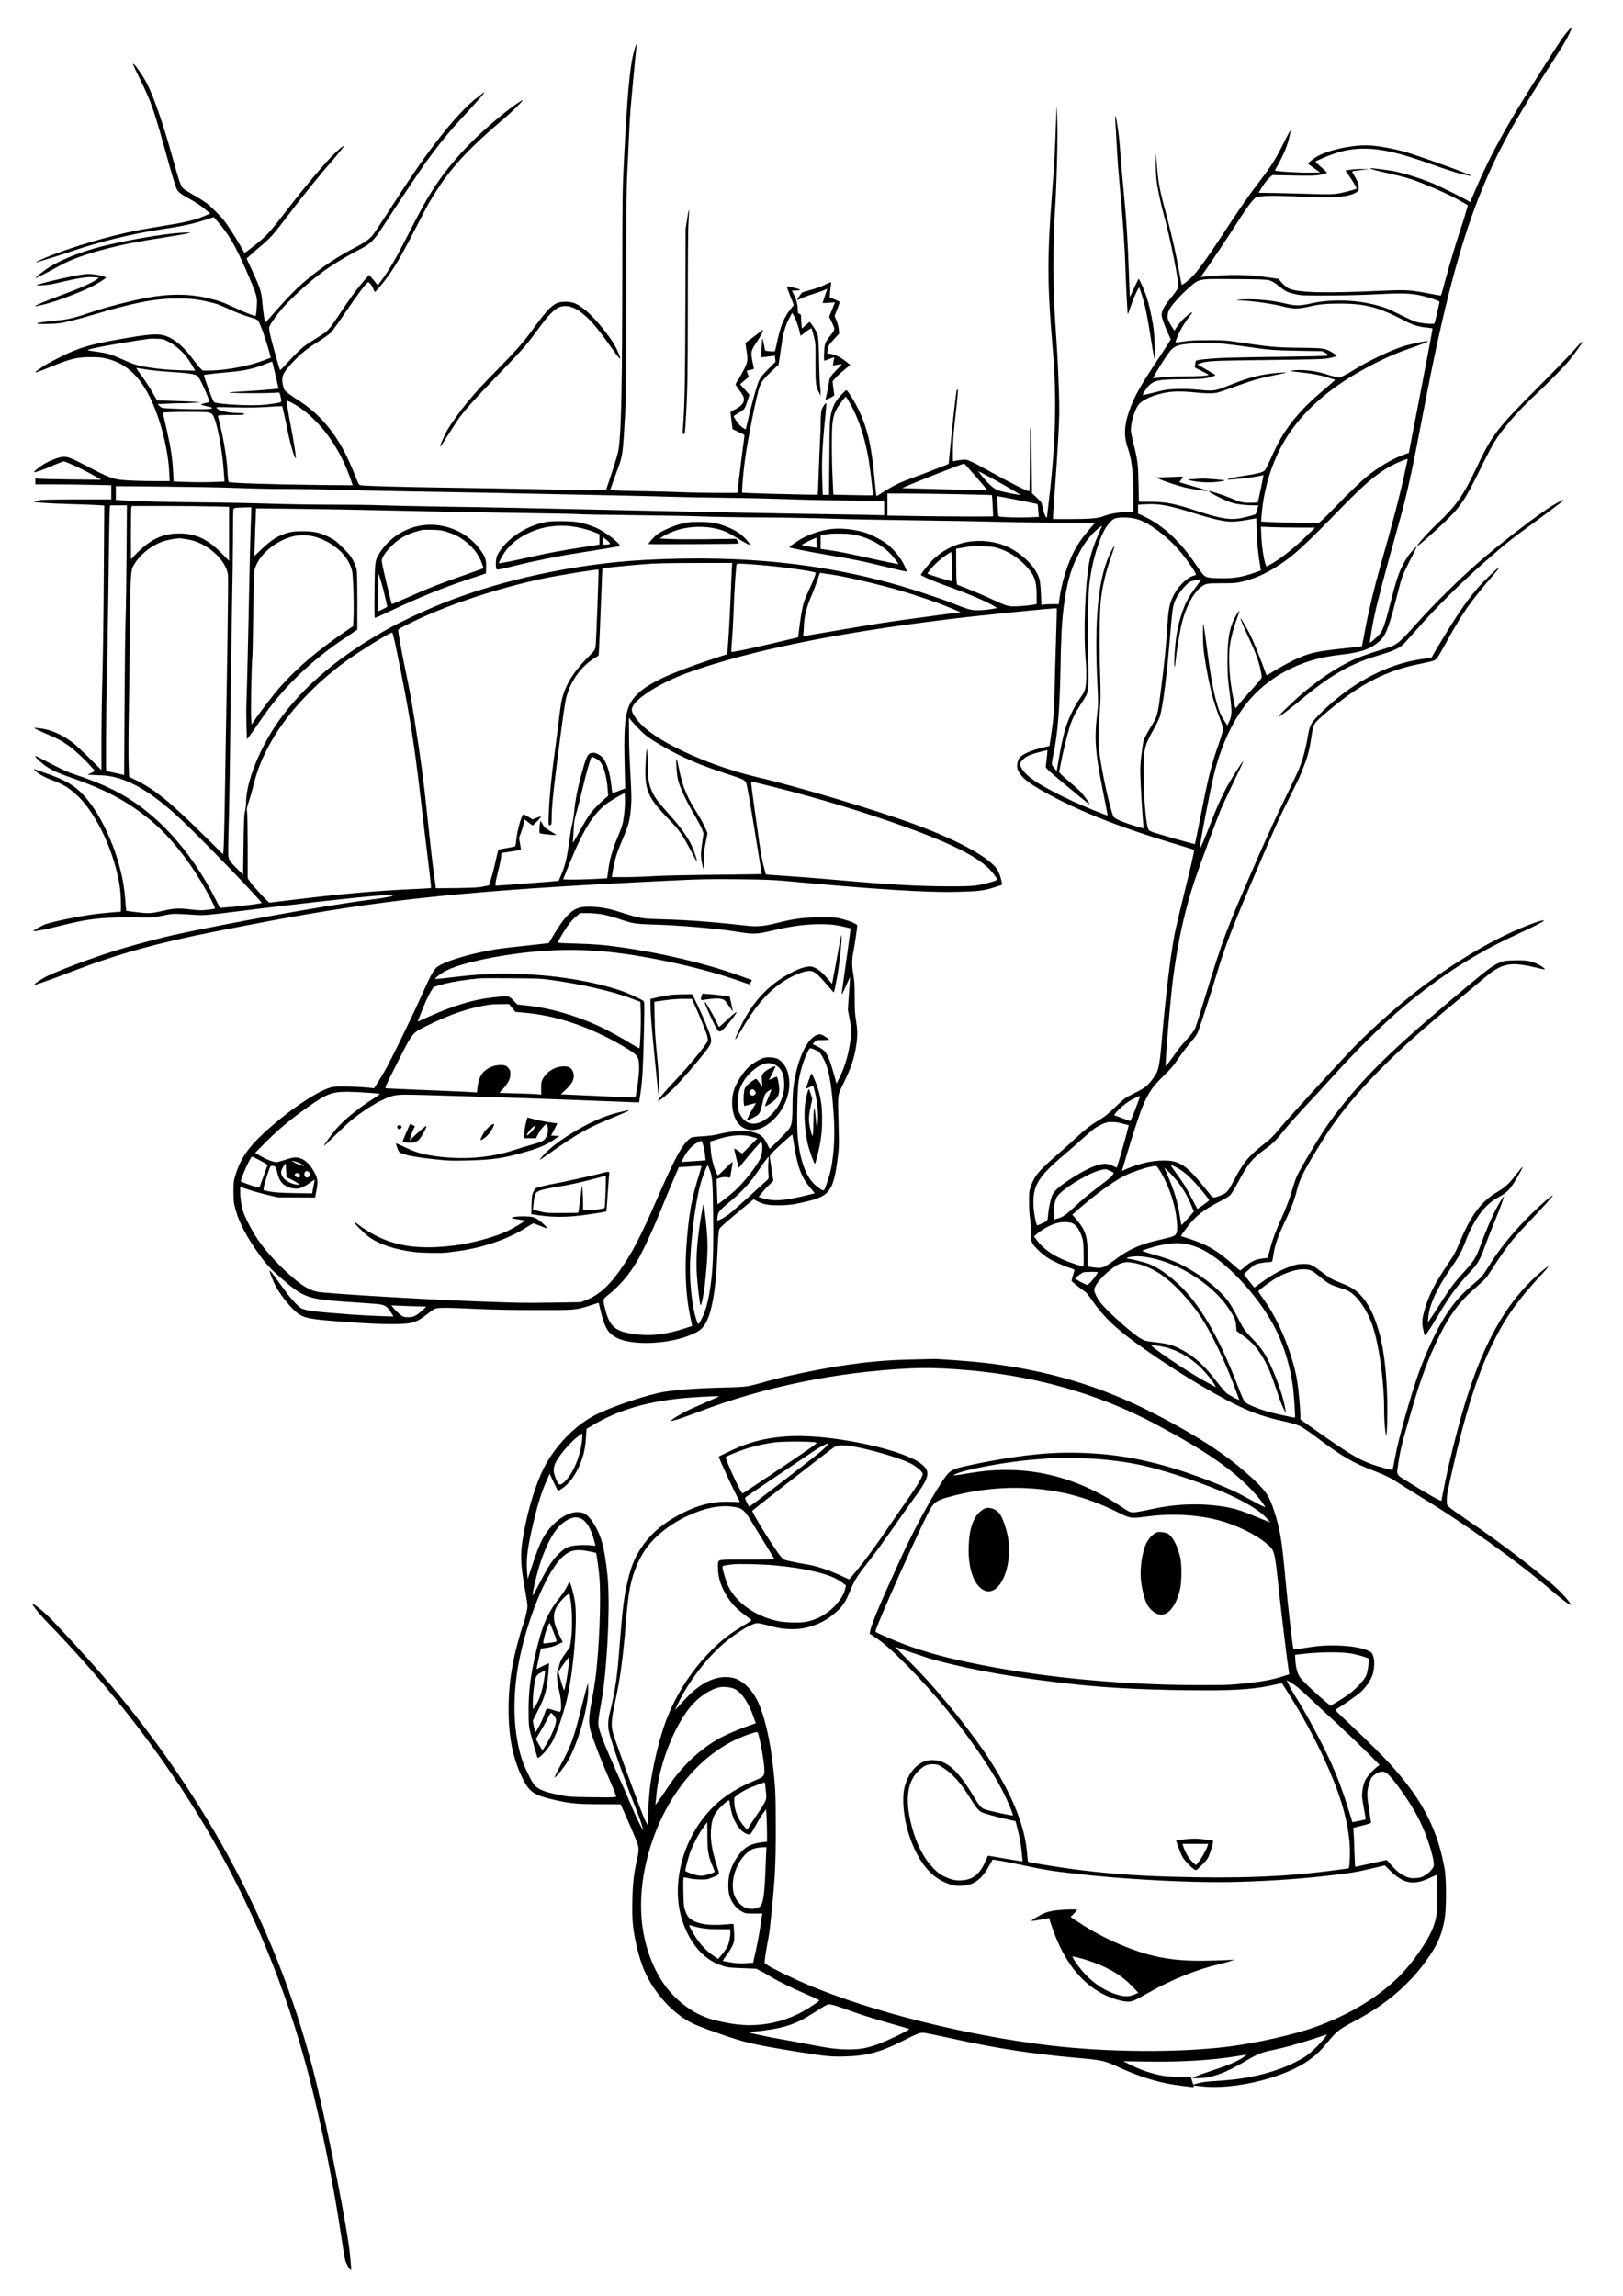 <?xml version="1.0" standalone="no"?>
<!DOCTYPE svg PUBLIC "-//W3C//DTD SVG 20010904//EN"
 "http://www.w3.org/TR/2001/REC-SVG-20010904/DTD/svg10.dtd">
<svg version="1.0" xmlns="http://www.w3.org/2000/svg"
 width="2480pt" height="3508pt" viewBox="0 0 2480 3508"
 preserveAspectRatio="xMidYMid meet">
<g transform="translate(0,3508) scale(0.1,-0.1)"
fill="#000000" stroke="none">
<path d="M23959 34607 c-72 -82 -128 -165 -397 -590 -536 -843 -781 -1286
-1009 -1818 l-88 -206 -60 34 c-93 53 -403 206 -502 247 -185 78 -443 159
-608 191 -73 14 -310 45 -344 45 -45 0 22 -22 164 -55 386 -88 427 -99 659
-192 192 -76 412 -179 543 -254 59 -34 109 -63 111 -64 4 -4 -68 -243 -113
-375 -61 -180 -161 -515 -228 -763 -35 -131 -66 -240 -69 -242 -2 -3 -83 11
-179 30 -294 57 -342 60 -753 42 -880 -40 -1267 -28 -1405 42 -21 11 -63 47
-93 80 l-55 61 -139 20 c-322 47 -586 51 -979 14 l-69 -7 39 54 c105 147 369
542 516 772 97 153 189 287 226 327 l63 68 87 12 c94 14 318 10 743 -11 349
-18 590 5 696 67 37 21 42 29 46 66 6 50 -14 106 -66 192 -20 33 -36 63 -36
66 0 4 60 13 133 21 l132 14 -105 2 c-58 2 -140 -3 -183 -10 l-78 -12 50 -73
c58 -83 121 -189 121 -201 0 -13 -211 -68 -309 -82 -60 -8 -149 -10 -300 -4
-119 4 -368 10 -553 14 l-336 6 36 61 c52 85 91 135 136 175 l39 34 201 -4
c382 -9 476 -7 554 13 40 10 74 22 77 26 3 4 -36 43 -85 85 -50 43 -90 81 -90
85 0 8 171 82 275 118 384 135 747 105 1370 -113 404 -142 533 -184 615 -200
47 -9 94 -19 105 -22 13 -3 17 -2 10 5 -23 23 -815 309 -1000 360 -221 62
-460 102 -608 102 -171 -1 -393 -38 -567 -96 -118 -40 -204 -85 -270 -142
l-45 -40 25 -21 c14 -11 56 -42 94 -68 l68 -48 -178 -3 c-152 -2 -499 19 -511
32 -2 2 10 27 27 56 52 88 110 208 145 299 30 80 65 221 65 260 -1 9 -49 -81
-108 -199 -118 -237 -186 -345 -346 -555 -209 -274 -292 -394 -631 -910 -166
-254 -330 -481 -399 -553 -73 -77 -175 -156 -181 -140 -2 7 -20 103 -40 213
-43 244 -109 537 -176 789 -127 474 -138 532 -163 846 l-13 165 -2 -165 c-1
-102 5 -210 15 -280 16 -124 69 -369 111 -515 88 -313 233 -1033 219 -1088 -7
-29 -48 -88 -140 -199 -75 -92 -116 -170 -116 -224 0 -43 42 -165 99 -288 l41
-89 -27 -46 c-14 -25 -98 -154 -186 -286 -243 -367 -329 -517 -401 -704 -99
-257 -111 -434 -41 -632 61 -171 85 -394 85 -778 l0 -188 -122 -6 c-124 -5
-255 -30 -347 -67 -75 -29 -208 -40 -493 -40 l-268 0 0 23 c1 43 29 465 44
647 9 102 25 356 36 565 19 342 20 416 10 735 -6 195 -19 488 -30 650 -51 767
-53 825 -53 1285 0 253 5 530 11 615 38 503 60 1333 45 1635 l-9 160 -7 -230
c-14 -421 -28 -687 -58 -1059 -79 -1004 -78 -1448 6 -2416 65 -738 48 -1429
-55 -2307 -17 -138 -30 -259 -30 -268 0 -9 -5 -13 -11 -9 -18 11 -48 91 -60
162 -11 66 -12 68 -85 137 l-75 70 -5 465 c-2 256 -8 488 -13 515 -7 44 -9 37
-11 -60 -1 -60 -3 -284 -4 -497 0 -212 -4 -389 -8 -393 -11 -11 -307 137 -563
281 -126 71 -269 147 -316 168 -81 36 -91 38 -150 31 -35 -4 -81 -10 -101 -15
l-38 -8 0 147 c0 173 9 280 52 658 17 156 28 286 25 290 -4 4 -11 2 -16 -3 -9
-9 -60 -457 -103 -900 l-22 -231 -55 -23 c-97 -40 -408 -159 -539 -206 -153
-55 -242 -99 -393 -193 l-114 -71 -7 27 c-3 16 -13 109 -22 208 -50 559 -113
820 -271 1134 -54 107 -148 251 -164 251 -5 0 -41 -34 -80 -76 -85 -91 -125
-167 -153 -294 -19 -89 -21 -134 -25 -662 l-5 -568 -48 0 -48 0 -7 206 c-11
306 0 551 46 987 11 109 18 201 14 205 -11 11 -60 -61 -72 -107 -7 -26 -13
-108 -13 -186 0 -77 -5 -210 -10 -295 -5 -85 -14 -301 -20 -480 -6 -178 -13
-326 -15 -328 -4 -4 -825 15 -1022 24 l-133 6 0 31 c0 80 23 329 46 492 44
317 177 980 220 1093 32 85 64 127 187 243 l104 97 21 139 c12 76 26 176 33
223 15 117 60 261 111 353 l42 78 23 -38 c29 -48 77 -181 93 -256 l12 -58 36
27 c20 15 57 43 81 61 25 18 48 30 52 26 3 -5 19 -57 34 -118 27 -108 28 -113
26 -400 -1 -316 4 -367 50 -455 l28 -55 0 35 c1 19 -4 78 -9 130 -6 52 -12
228 -15 390 -3 189 -9 317 -18 355 -11 55 -46 118 -106 195 l-19 24 -60 -51
-59 -52 -7 67 c-3 37 -6 86 -6 109 0 37 -3 43 -25 49 -23 6 -25 11 -25 63 0
72 -21 155 -60 231 l-30 60 47 1 c107 2 104 14 -12 42 -60 14 -111 24 -113 22
-2 -1 22 -67 52 -145 l55 -141 -49 -61 c-96 -119 -156 -265 -205 -498 -15 -69
-29 -131 -31 -139 -4 -11 -20 -13 -75 -8 -39 3 -73 8 -76 10 -2 3 -12 46 -21
96 -9 50 -20 91 -23 91 -6 0 -20 -282 -14 -288 1 -2 48 3 103 11 l101 14 6
-47 6 -47 -109 -109 c-78 -78 -118 -126 -140 -169 -32 -65 -109 -336 -168
-590 -20 -88 -38 -161 -39 -163 -7 -9 -85 51 -112 85 -33 41 -73 104 -73 114
0 4 36 27 80 53 88 51 90 54 137 199 l25 77 -72 80 -72 80 33 27 c19 16 49 42
67 58 l34 30 -17 43 c-10 24 -15 45 -13 47 3 3 26 9 52 14 26 5 50 11 53 14 3
4 -1 35 -10 69 -9 35 -19 93 -23 129 -7 75 2 100 88 228 53 78 93 159 84 168
-3 3 -29 -14 -58 -39 -41 -35 -128 -99 -206 -154 -2 -1 3 -47 12 -102 26 -162
23 -187 -33 -301 -27 -55 -68 -127 -90 -160 -23 -33 -41 -66 -41 -74 0 -7 21
-40 46 -73 26 -32 55 -78 67 -100 39 -81 0 -147 -126 -211 -67 -33 -69 -35
-63 -66 3 -18 11 -77 17 -133 l13 -101 92 -43 c87 -39 93 -44 88 -69 -7 -42
-60 -458 -85 -668 l-22 -193 -331 0 c-182 1 -416 5 -521 10 -104 5 -347 12
-540 15 -192 3 -396 8 -451 11 l-101 6 37 106 c21 59 56 154 77 212 77 205 80
229 113 805 18 322 20 475 20 1910 0 1240 3 1614 15 1825 8 146 19 382 25 525
6 143 17 343 25 445 16 190 80 869 91 950 10 77 -11 32 -44 -95 -59 -224 -97
-648 -147 -1625 -23 -453 -25 -559 -26 -1595 -1 -1819 -15 -2551 -55 -2826
-10 -70 -41 -178 -120 -414 l-73 -220 -143 -5 c-79 -3 -226 -2 -328 2 -214 8
-1025 24 -1990 38 -633 9 -1216 25 -1286 36 -28 4 -33 11 -83 137 -117 290
-202 456 -324 632 -146 209 -321 382 -511 505 -167 107 -239 162 -255 194 -7
16 -18 56 -23 90 -19 109 9 166 163 330 119 126 214 203 386 309 76 47 160
107 187 134 27 26 129 169 228 316 158 236 304 431 338 452 18 11 57 -32 80
-91 12 -30 26 -54 30 -54 10 0 134 148 196 235 127 177 216 333 442 770 178
347 198 382 327 580 223 340 507 642 980 1040 135 113 320 294 310 303 -7 7
-129 -77 -250 -172 -480 -380 -831 -751 -1099 -1160 -122 -187 -192 -313 -421
-761 -164 -320 -264 -493 -367 -633 l-75 -102 -63 80 c-35 44 -67 79 -71 78
-4 -2 -65 -73 -136 -158 -76 -92 -187 -245 -272 -375 -194 -294 -214 -318
-324 -387 -217 -134 -264 -167 -346 -244 -47 -45 -128 -129 -180 -188 -52 -58
-98 -103 -102 -99 -3 5 -15 42 -27 83 -11 41 -40 145 -65 230 -53 186 -81 314
-73 344 9 37 111 181 200 285 98 113 292 296 456 432 207 171 428 313 745 478
150 78 206 135 343 349 150 235 555 841 653 977 171 238 343 450 513 635 242
261 376 413 376 423 0 6 -5 6 -13 0 -6 -5 -49 -37 -93 -71 -163 -122 -392
-371 -641 -697 -213 -278 -407 -564 -777 -1139 -81 -126 -166 -251 -189 -278
-51 -61 -129 -112 -320 -212 -293 -153 -603 -376 -848 -610 -69 -67 -202 -208
-294 -314 -92 -106 -169 -191 -171 -190 -10 11 -35 179 -45 299 -13 168 -30
222 -161 506 l-80 173 59 53 c32 30 90 80 128 112 181 151 219 194 454 505
182 241 500 635 623 772 83 93 227 272 223 276 -15 15 -171 -133 -319 -302
-184 -210 -369 -438 -599 -736 -218 -284 -283 -353 -471 -498 l-129 -100 -69
121 c-79 139 -199 322 -253 388 -66 80 -205 216 -265 260 -33 24 -112 74 -177
111 -65 37 -132 77 -150 90 -61 44 -67 61 -203 548 -130 466 -272 873 -374
1073 -69 134 -205 325 -213 300 -2 -6 36 -91 85 -189 202 -411 222 -469 457
-1314 52 -190 107 -368 120 -397 29 -59 53 -78 191 -156 123 -69 191 -115 267
-180 l58 -50 -102 -43 c-132 -56 -286 -93 -574 -139 -126 -20 -324 -54 -440
-76 -430 -84 -1038 -264 -1410 -420 -109 -46 -173 -81 -120 -65 155 45 410
125 525 165 412 142 922 268 1345 332 323 48 510 87 675 141 l155 51 43 -49
c192 -215 296 -395 490 -849 99 -232 118 -286 127 -361 6 -44 -9 -242 -19
-251 -7 -7 -179 60 -301 118 -187 88 -261 115 -430 155 -282 67 -594 68 -940
3 -228 -43 -603 -139 -795 -204 -305 -103 -392 -125 -555 -140 -192 -18 -314
-36 -321 -47 -7 -12 238 -10 337 3 96 12 276 57 524 131 622 185 943 247 1273
248 202 1 316 -11 477 -49 151 -36 144 -34 342 -122 83 -38 204 -84 268 -104
64 -19 125 -39 134 -45 29 -15 48 -52 98 -187 39 -107 126 -396 120 -399 -1 0
-65 -24 -142 -52 -213 -79 -564 -142 -789 -143 l-109 0 -35 33 c-19 18 -67 77
-107 131 -151 204 -284 317 -432 368 -88 30 -220 26 -474 -16 -651 -108 -815
-153 -1139 -315 -166 -83 -240 -126 -325 -189 -56 -41 -58 -44 -27 -38 18 4
120 42 225 86 296 122 396 146 612 145 109 0 160 -5 231 -22 269 -65 465 -227
626 -518 175 -316 313 -819 334 -1221 l7 -133 -244 0 c-135 0 -316 5 -404 11
-218 14 -247 24 -645 232 -212 110 -261 129 -329 128 -63 -1 -203 -53 -301
-112 -72 -44 -158 -114 -149 -123 8 -8 140 37 254 87 55 24 123 52 151 62 l50
18 95 -38 c96 -38 308 -145 414 -209 l60 -36 -445 5 c-245 3 -471 8 -502 10
l-58 5 0 -45 0 -45 273 0 c149 0 410 -3 579 -7 l308 -6 0 -109 0 -108 -515 0
c-317 0 -534 -4 -567 -10 -92 -19 -100 -21 -96 -26 11 -11 226 -25 523 -34
176 -5 371 -12 434 -16 l114 -7 -7 -1046 c-3 -575 -13 -1278 -21 -1561 -8
-283 -15 -722 -15 -975 l0 -460 -187 186 c-104 102 -215 206 -248 231 -179
134 -354 208 -530 223 l-70 6 50 -27 c28 -15 97 -47 155 -71 153 -64 235 -108
326 -174 91 -65 250 -213 344 -319 l61 -69 -57 -29 -57 -29 159 -6 c129 -5
180 -11 274 -35 290 -74 615 -284 997 -643 325 -306 1246 -1260 1231 -1275 -8
-7 -343 -52 -438 -58 -52 -4 -118 -9 -147 -12 l-52 -6 -46 93 c-405 809 -960
1406 -1600 1719 -169 83 -336 150 -547 219 -153 51 -196 71 -478 219 -74 39
-142 72 -150 72 -20 0 62 -82 140 -140 97 -72 203 -121 428 -199 524 -183 855
-362 1201 -650 266 -222 534 -549 765 -933 109 -182 220 -398 210 -408 -5 -5
-57 -14 -116 -20 -89 -10 -130 -9 -237 4 -199 24 -272 21 -440 -19 -178 -42
-225 -44 -413 -20 l-148 19 -5 30 c-2 17 -9 99 -15 181 -36 490 -278 1121
-567 1479 -171 212 -314 301 -693 431 -52 18 -103 36 -112 40 -34 14 -18 -11
30 -47 61 -45 130 -80 242 -123 166 -63 239 -108 366 -225 216 -197 440 -598
565 -1011 71 -237 101 -401 106 -596 3 -96 2 -173 -3 -173 -44 0 -303 -23
-394 -36 -256 -34 -644 -114 -760 -156 -61 -23 -186 -95 -178 -103 9 -9 206
30 383 75 470 120 687 143 1280 132 148 -3 171 -1 310 29 163 34 143 34 525
10 107 -7 155 -3 655 60 804 101 1734 205 2065 232 151 13 329 9 260 -5 -109
-23 -217 -40 -367 -58 -589 -74 -2197 -363 -2973 -535 -168 -38 -451 -111
-730 -191 -340 -96 -935 -312 -1190 -432 -81 -38 -217 -128 -207 -138 7 -8
249 78 632 225 639 244 1278 422 2110 585 730 144 1113 216 1525 285 1474 249
2794 370 5430 496 480 24 605 26 1045 22 397 -4 545 -9 720 -25 1347 -126
2164 -179 2618 -168 348 8 432 18 585 68 l124 40 -7 45 c-9 64 -42 152 -72
196 -128 184 -601 442 -1258 684 -595 219 -1773 572 -2398 718 -432 101 -903
273 -1272 464 -316 163 -512 315 -614 475 -42 68 -46 96 -21 146 73 143 448
371 845 514 918 330 2225 599 3935 810 497 62 1687 182 1698 172 2 -3 -3 -222
-12 -488 -8 -266 -18 -598 -21 -738 -6 -318 -18 -476 -52 -701 l-26 -176 -96
-23 c-178 -42 -307 -97 -358 -152 -28 -31 -46 -103 -39 -157 6 -47 49 -112
113 -172 120 -114 558 -351 978 -528 367 -156 811 -312 1324 -465 156 -47 286
-87 288 -90 7 -6 -58 -287 -173 -751 -52 -209 -108 -447 -124 -528 -61 -308
-135 -915 -194 -1592 -41 -459 -50 -501 -137 -621 -81 -111 -126 -147 -284
-225 -147 -73 -150 -75 -291 -210 -115 -111 -162 -149 -253 -202 -116 -69
-237 -163 -356 -277 -38 -37 -146 -134 -240 -215 -313 -272 -379 -348 -436
-500 -33 -89 -34 -91 -34 -260 0 -100 6 -201 14 -245 7 -41 14 -135 15 -210 1
-117 4 -140 23 -175 29 -54 152 -172 235 -224 76 -48 230 -118 336 -152 55
-17 72 -27 69 -39 -3 -8 -14 -47 -25 -86 l-20 -72 31 -29 c18 -17 68 -57 111
-89 44 -32 84 -63 91 -69 6 -5 56 -73 110 -150 153 -215 339 -393 640 -611
500 -363 1149 -763 1550 -955 250 -120 426 -180 715 -244 94 -21 195 -50 235
-68 42 -19 142 -86 250 -167 399 -301 569 -400 900 -525 164 -63 255 -109 385
-195 47 -31 191 -121 320 -200 676 -411 1481 -986 1975 -1410 174 -149 294
-240 318 -240 15 0 -56 92 -133 173 -201 213 -881 740 -1465 1135 -115 78
-230 160 -254 181 -44 39 -44 39 -44 108 0 79 3 92 89 478 183 814 374 1424
581 1855 218 454 398 710 810 1153 40 43 73 82 73 88 0 6 -35 -18 -77 -53
-600 -489 -1000 -1241 -1322 -2483 -94 -361 -157 -633 -201 -865 -17 -91 -33
-171 -35 -177 -5 -15 -220 107 -497 280 -205 128 -189 101 -163 282 29 202 55
307 200 805 143 494 257 799 421 1135 155 318 305 524 515 710 194 171 207
185 266 277 249 386 325 485 577 749 238 250 390 419 383 426 -9 8 -152 -114
-306 -262 -278 -269 -513 -556 -678 -828 -77 -127 -108 -164 -236 -271 -191
-160 -313 -303 -445 -518 -123 -202 -270 -518 -375 -809 -125 -344 -316 -1019
-366 -1296 -21 -112 -40 -206 -43 -209 -4 -3 -49 6 -101 20 -361 98 -483 166
-1110 611 l-197 140 0 65 c0 90 -27 383 -45 498 -23 144 -42 221 -96 396 -98
319 -249 635 -412 865 -46 64 -87 121 -90 128 -8 13 167 146 273 207 154 90
325 142 442 134 84 -5 115 -22 238 -123 118 -97 148 -113 270 -152 147 -46
181 -63 253 -132 99 -93 200 -261 261 -429 104 -290 186 -863 186 -1307 0
-154 12 -317 27 -380 12 -47 20 86 22 340 2 486 -42 924 -124 1214 -78 278
-166 451 -294 584 -70 73 -138 115 -278 171 -153 61 -180 76 -300 168 -154
116 -179 128 -277 128 -91 0 -152 -14 -270 -62 -126 -50 -282 -143 -429 -256
-32 -24 -60 -43 -62 -41 -26 29 -155 193 -155 198 0 9 85 90 138 130 36 28 58
35 135 47 51 8 106 14 124 14 35 0 34 -2 53 120 23 153 74 291 208 570 68 143
116 272 147 400 46 186 118 326 413 797 370 590 969 1221 1862 1958 106 88
295 246 419 350 284 239 292 245 371 288 149 81 286 87 554 23 82 -20 156 -36
165 -36 25 1 -35 47 -104 81 -100 49 -186 62 -358 57 -142 -5 -157 -7 -225
-36 -102 -43 -180 -101 -477 -348 -1060 -884 -1497 -1299 -1914 -1818 -194
-241 -301 -398 -494 -721 -174 -292 -215 -371 -245 -465 -11 -36 -41 -130 -66
-210 -25 -80 -84 -231 -132 -335 -85 -188 -140 -333 -170 -450 -8 -33 -22 -83
-30 -112 l-15 -51 -60 -7 c-131 -15 -193 -44 -303 -142 -26 -24 -52 -43 -56
-43 -4 0 -43 32 -86 71 -262 235 -422 329 -716 421 l-106 34 53 74 c153 217
276 319 562 464 61 31 125 71 141 87 17 17 69 104 117 192 154 287 214 362
395 495 147 108 171 131 292 280 100 123 214 251 448 502 69 74 218 236 330
360 363 402 766 798 1075 1056 565 472 1098 812 1725 1099 251 115 429 207
411 213 -28 9 -229 -62 -441 -156 -470 -208 -1016 -543 -1500 -921 -375 -293
-770 -651 -1057 -958 -393 -421 -940 -1022 -1031 -1133 -103 -127 -152 -175
-282 -275 -193 -150 -285 -262 -410 -500 -106 -202 -121 -220 -209 -254 -134
-52 -119 -56 -207 56 -317 400 -421 473 -675 473 -171 0 -363 -43 -556 -124
l-79 -34 58 197 c98 331 208 668 250 769 96 231 155 317 330 487 109 106 151
155 225 265 50 74 130 180 178 235 47 55 95 118 107 140 25 47 197 573 304
929 123 407 219 659 549 1436 336 790 386 901 578 1285 138 276 136 271 212
470 54 140 80 249 110 458 22 158 30 169 245 351 494 419 903 628 1425 727 88
17 175 38 193 46 45 21 64 49 185 268 253 460 363 619 724 1038 51 59 93 113
93 119 0 14 -134 -108 -245 -223 -132 -138 -250 -288 -400 -514 -106 -160
-376 -604 -387 -637 -2 -4 -57 -15 -123 -23 -565 -71 -1153 -390 -1626 -882
-98 -102 -118 -142 -144 -295 -38 -221 -81 -375 -150 -538 -15 -36 -113 -240
-217 -455 -105 -214 -276 -586 -380 -825 -522 -1197 -538 -1238 -833 -2201
-68 -223 -131 -421 -139 -440 -20 -47 -59 -99 -152 -201 -44 -47 -106 -124
-139 -170 -124 -175 -159 -221 -163 -210 -11 35 72 1031 114 1347 75 571 183
1054 338 1510 73 217 313 868 382 1037 25 62 115 256 200 432 85 175 153 320
150 323 -9 10 -185 -267 -259 -407 -92 -177 -136 -275 -239 -540 -97 -250
-161 -397 -165 -383 -9 27 162 914 222 1153 115 455 304 847 541 1121 209 241
481 428 796 548 192 73 357 110 618 141 299 35 440 87 579 214 92 85 143 226
285 791 45 177 63 223 180 452 53 102 94 188 92 190 -4 5 -62 -56 -108 -112
-37 -45 -94 -144 -132 -226 -49 -110 -88 -237 -156 -504 -71 -284 -110 -406
-150 -468 -25 -40 -158 -162 -167 -154 -7 7 39 280 73 432 50 228 167 668 341
1290 162 578 211 801 424 1915 270 1418 533 2425 822 3155 276 697 514 1132
1212 2210 84 129 136 219 178 309 20 43 37 80 37 82 0 14 -21 -3 -61 -49z
m-4567 -3809 c43 -11 78 -32 145 -85 111 -88 131 -99 251 -126 92 -21 119 -22
497 -22 251 1 537 8 769 20 469 24 581 14 854 -76 74 -25 92 -34 88 -47 -3
-10 -19 -83 -37 -164 -18 -81 -36 -152 -40 -159 -11 -18 -224 3 -299 29 -30
11 -128 56 -218 101 -197 99 -261 123 -418 161 -309 74 -666 79 -949 15 -182
-41 -237 -40 -430 6 -192 47 -508 70 -680 50 -53 -6 -44 -8 80 -14 176 -10
444 -49 600 -89 155 -39 233 -40 387 -4 165 38 264 48 493 48 371 0 586 -57
961 -253 142 -75 229 -102 362 -114 45 -4 82 -11 82 -15 0 -13 -133 -713 -210
-1110 -38 -195 -88 -453 -111 -572 l-41 -217 -84 -30 c-163 -59 -368 -179
-539 -315 -103 -82 -319 -289 -485 -464 -80 -84 -172 -176 -204 -205 l-59 -52
-296 0 c-163 0 -362 4 -443 9 l-148 8 6 77 c28 382 139 769 313 1089 227 417
611 788 1124 1089 280 164 559 297 785 374 189 64 337 122 323 127 -25 8 -264
-42 -381 -80 -205 -66 -538 -225 -747 -356 -44 -28 -112 -66 -151 -86 l-71
-36 -68 15 c-37 7 -88 21 -113 30 -149 53 -351 81 -500 69 -111 -9 -95 -14
100 -34 158 -16 307 -46 419 -83 l94 -31 -44 -39 c-24 -22 -112 -97 -194 -167
-246 -208 -439 -429 -581 -665 -55 -92 -78 -138 -193 -388 -61 -134 -68 -141
-158 -165 -43 -11 -132 -28 -198 -37 -130 -17 -251 -42 -275 -57 -10 -6 4 -7
40 -4 30 3 96 8 145 12 76 5 241 29 336 49 l26 6 -41 -205 c-22 -112 -44 -207
-47 -210 -3 -4 -53 -7 -110 -7 -117 -2 -149 6 -310 74 -107 45 -317 112 -326
104 -14 -15 258 -152 357 -180 70 -21 211 -37 317 -37 l82 0 -19 -66 c-11 -37
-21 -68 -22 -69 -8 -7 -145 -46 -212 -59 -166 -35 -319 -12 -651 97 -384 126
-504 150 -751 151 l-171 1 -6 275 c-6 302 -12 353 -77 614 -22 87 -40 180 -40
206 0 121 59 313 120 390 60 76 243 155 430 185 118 19 245 19 425 0 165 -17
283 -18 345 -4 25 5 155 50 290 99 248 91 377 127 620 175 74 15 137 29 140
32 10 11 -218 -9 -324 -28 -166 -29 -312 -73 -516 -155 -251 -100 -258 -101
-490 -79 -133 13 -232 16 -342 12 -140 -5 -168 -9 -332 -51 -98 -26 -181 -44
-184 -42 -7 8 64 119 95 147 88 79 151 92 487 95 148 1 298 5 335 9 70 8 191
41 191 53 0 4 -19 18 -43 31 -23 13 -84 49 -136 79 l-95 55 40 14 c110 40 159
42 1034 53 803 10 861 12 950 31 52 12 98 24 103 28 13 12 -98 81 -165 103
-57 18 -96 21 -403 25 -360 4 -444 12 -965 90 -155 23 -204 26 -430 25 -198 0
-282 -5 -377 -20 -68 -10 -123 -16 -123 -13 0 3 9 30 20 59 44 114 111 230
202 346 21 27 37 51 34 53 -9 9 -91 -55 -147 -114 -32 -33 -71 -83 -89 -111
-17 -29 -33 -52 -35 -52 -5 0 -80 123 -93 153 -19 45 -14 108 13 163 33 67
168 218 290 327 176 155 136 147 710 143 377 -2 481 -6 527 -18z m-16815 -940
c97 -51 199 -137 269 -227 49 -65 57 -76 108 -165 l29 -49 -219 6 c-211 7
-331 18 -534 51 -135 22 -207 45 -356 114 -169 77 -228 95 -396 118 -76 10
-138 22 -138 25 0 13 229 61 520 108 437 72 426 70 534 66 95 -3 104 -5 183
-47z m16153 -33 c74 -9 212 -26 307 -40 363 -53 420 -57 798 -64 l370 -6 49
-29 c49 -28 49 -29 25 -39 -14 -6 -314 -13 -729 -18 -388 -4 -797 -13 -910
-19 -194 -10 -352 -28 -366 -43 -4 -4 -9 -28 -11 -54 l-5 -48 107 -54 c58 -29
104 -55 102 -57 -15 -16 -157 -25 -376 -24 -189 0 -282 -4 -359 -16 -57 -9
-106 -14 -109 -11 -7 7 92 175 189 320 110 164 149 187 353 206 148 14 421 12
565 -4z m-14520 -477 c26 -112 47 -204 46 -205 -3 -4 -364 -33 -541 -43 -110
-6 -204 -13 -210 -14 -52 -16 605 -18 749 -3 16 2 22 -8 32 -58 21 -98 31 -90
-124 -114 -104 -16 -183 -22 -327 -22 -232 0 -546 26 -565 48 -24 27 -163 405
-152 414 7 6 132 21 392 45 244 22 379 54 586 138 33 13 61 23 63 21 2 -2 25
-95 51 -207z m-1980 88 c106 -17 258 -31 494 -46 149 -9 264 -30 294 -53 36
-28 191 -374 178 -396 -3 -5 -33 -14 -66 -21 -33 -7 -60 -16 -60 -20 0 -4 38
-15 85 -25 164 -34 93 -51 -200 -47 -121 2 -280 7 -353 11 -130 7 -133 8 -163
37 l-30 31 137 6 c75 4 185 7 243 7 58 0 144 3 191 8 l85 7 -75 6 c-41 4 -191
10 -333 14 l-257 8 -76 131 c-42 72 -111 178 -153 236 -102 139 -99 133 -65
126 16 -3 72 -12 124 -20z m10747 -498 c138 -236 238 -533 297 -883 26 -159
70 -534 63 -541 -2 -3 -139 -2 -304 2 l-299 7 -12 261 c-15 317 -15 699 -2
821 13 111 32 172 78 250 31 52 118 165 128 165 1 0 25 -37 51 -82z m-8524 -9
c159 -81 313 -209 465 -385 182 -214 328 -470 428 -753 24 -68 44 -124 44
-125 0 0 -233 2 -517 5 -711 8 -1362 29 -1378 45 -7 8 -14 62 -18 146 -9 201
-56 494 -118 740 -16 64 -29 122 -29 127 0 8 66 11 200 11 171 0 200 2 200 15
0 12 -16 15 -82 15 -162 1 -303 33 -340 78 -12 14 15 14 267 8 186 -4 344 -3
470 5 105 7 208 13 229 13 l39 1 27 -115 c15 -63 42 -189 59 -280 40 -204 121
-464 121 -389 0 47 -36 273 -74 469 -25 124 -47 252 -51 285 -3 33 -8 72 -11
88 -3 15 -3 27 0 27 4 0 35 -14 69 -31z m-1274 -148 c24 -5 52 -17 62 -28 67
-67 159 -540 184 -944 l5 -86 -175 -7 c-97 -4 -272 -4 -389 0 l-213 7 -7 131
c-11 224 -35 382 -93 636 -31 135 -58 255 -61 267 -4 21 -1 22 84 26 192 7
561 6 603 -2z m18328 -733 c-3 -13 -24 -108 -47 -213 -71 -327 -187 -772 -360
-1375 -96 -336 -188 -718 -239 -992 -26 -142 -49 -260 -52 -262 -2 -2 -141
-18 -309 -36 -347 -36 -470 -62 -644 -136 -108 -45 -287 -141 -428 -229 -39
-24 -73 -44 -74 -42 -1 1 -37 94 -79 207 -96 256 -172 426 -249 555 -68 114
-65 110 -70 104 -5 -4 69 -176 148 -344 74 -157 134 -321 156 -429 11 -54 20
-107 20 -118 0 -20 -37 -66 -224 -272 -54 -60 -115 -131 -134 -158 -20 -26
-39 -48 -42 -48 -9 0 -58 256 -75 393 -23 178 -30 415 -16 537 14 125 57 292
112 438 21 58 38 110 36 116 -2 5 -18 -14 -36 -44 -110 -178 -146 -360 -145
-725 1 -200 5 -263 33 -480 38 -286 37 -340 -5 -434 l-29 -64 -42 64 c-64 98
-92 167 -139 347 -48 185 -87 414 -139 827 -20 154 -40 291 -45 305 -12 36
-12 -244 0 -371 15 -148 64 -427 110 -619 38 -163 74 -275 152 -480 30 -79 39
-115 35 -145 -2 -22 -38 -137 -80 -255 -98 -278 -149 -484 -256 -1033 -48
-246 -90 -449 -93 -452 -5 -6 -605 165 -658 187 -19 8 -40 21 -47 29 -39 47
-77 469 -77 864 -1 374 8 415 151 670 40 72 82 157 93 190 47 143 108 613 160
1245 33 399 42 458 78 540 44 100 166 251 230 284 25 13 160 39 169 32 0 0
-39 -55 -88 -121 -106 -143 -147 -218 -200 -366 -75 -210 -113 -430 -124 -719
-7 -178 7 -169 25 15 14 148 69 461 100 568 68 236 164 411 274 502 75 61 91
64 324 64 188 0 220 3 314 25 186 44 370 126 553 246 244 161 389 294 1000
921 389 399 604 564 879 675 98 39 100 40 93 12z m-6592 -253 c96 -109 173
-201 170 -203 -3 -4 -287 3 -1065 24 l-234 7 54 24 c170 76 879 354 893 350 5
-1 87 -92 182 -202z m510 -173 c88 -52 162 -97 165 -99 17 -16 -274 41 -346
68 -61 23 -157 111 -249 229 l-49 64 159 -84 c88 -45 232 -126 320 -178z
m-11800 3 c187 -8 518 -15 735 -15 217 0 609 -6 870 -14 261 -9 797 -20 1190
-26 393 -6 906 -15 1140 -20 234 -6 884 -19 1445 -30 561 -11 1139 -25 1285
-30 146 -5 510 -12 810 -15 300 -3 705 -13 900 -20 195 -8 615 -18 933 -21
l577 -7 0 -109 0 -110 -277 7 c-153 3 -579 10 -948 15 -368 5 -1381 25 -2250
44 -2222 49 -2514 55 -3275 66 -371 6 -787 15 -924 20 -136 6 -474 10 -750 10
-275 0 -690 6 -921 14 -231 8 -715 18 -1075 21 -597 6 -895 13 -1207 31 l-113
7 0 105 0 105 758 -7 c416 -4 910 -13 1097 -21z m11004 -95 c289 -6 526 -12
528 -14 3 -3 21 -319 18 -324 -4 -6 -641 -4 -1107 3 l-508 8 0 168 0 169 273
0 c149 0 508 -5 796 -10z m924 -89 c163 -32 299 -60 301 -62 3 -2 8 -47 11
-100 l8 -96 -139 -6 c-76 -4 -214 -4 -306 0 -141 5 -168 9 -172 22 -3 9 -7 72
-11 141 -4 69 -9 133 -11 143 -3 10 0 17 8 17 7 0 147 -26 311 -59z m2276 -87
c79 -15 241 -59 386 -105 138 -44 314 -93 391 -110 201 -41 245 -40 565 18
l26 5 8 -219 c5 -151 15 -273 34 -399 l27 -180 -106 -37 c-174 -60 -293 -81
-465 -81 -192 -1 -256 8 -296 41 -17 15 -71 86 -120 159 -247 370 -511 613
-816 754 l-73 33 0 68 0 68 53 4 c159 11 254 6 386 -19z m-15895 -731 c-3
-406 -10 -857 -15 -1003 -6 -146 -13 -741 -16 -1322 l-6 -1058 -21 5 c-41 10
-249 55 -253 55 -7 0 -1 1115 7 1290 5 102 16 736 25 1410 8 674 18 1255 21
1293 l7 67 128 0 128 0 -5 -737z m1334 720 l232 -6 0 -413 0 -412 -111 113
c-214 219 -397 305 -649 305 -263 0 -452 -93 -680 -332 l-59 -63 -1 376 c0
207 3 391 6 408 l7 31 511 0 c281 0 616 -3 744 -7z m572 -40 c0 -16 -4 -147
-10 -293 -5 -146 -14 -508 -20 -805 -13 -695 -38 -1725 -45 -1884 -3 -67 -2
-216 1 -329 l7 -206 29 35 c16 19 96 133 178 254 326 481 761 905 1298 1263
l182 122 0 435 c0 280 -4 453 -11 487 -6 29 -30 89 -52 133 -33 65 -62 101
-156 195 -103 103 -127 121 -211 163 -146 72 -226 90 -400 90 -119 1 -160 -3
-225 -21 -154 -42 -258 -107 -424 -267 l-94 -90 7 215 c3 118 9 282 13 364 l6
149 571 -6 c314 -4 765 -11 1001 -16 713 -17 1887 -40 2645 -51 393 -6 722
-13 730 -16 8 -3 391 -10 850 -15 459 -5 932 -14 1050 -20 118 -5 508 -12 865
-14 358 -2 844 -11 1080 -19 237 -9 822 -20 1300 -26 479 -6 1001 -15 1160
-20 160 -5 576 -13 926 -16 l637 -7 -71 -81 c-140 -161 -212 -271 -284 -429
-85 -189 -156 -435 -184 -639 l-12 -88 -96 0 c-53 0 -112 -3 -132 -6 l-36 -6
-6 148 c-3 82 -11 176 -16 209 -39 228 -333 499 -632 581 -366 101 -740 9
-1002 -245 -62 -60 -194 -228 -186 -235 23 -21 221 -106 359 -155 303 -107
585 -224 724 -300 83 -46 87 -49 60 -55 -90 -18 -180 -28 -269 -29 -110 -1
-145 9 -426 121 -70 28 -288 103 -485 167 -1281 413 -2621 566 -4194 480
-1047 -58 -2171 -300 -3085 -665 -248 -100 -587 -257 -785 -365 -754 -411
-1323 -885 -1706 -1422 -291 -408 -503 -935 -504 -1253 0 -41 -8 -102 -16
-135 -13 -49 -18 -144 -23 -515 l-6 -455 -91 91 c-109 109 -125 131 -135 192
-4 26 -1 265 7 532 8 267 19 946 24 1510 5 564 17 1351 25 1750 8 399 15 896
15 1105 0 209 3 390 6 402 7 25 27 28 182 31 l92 2 0 -27z m13514 -149 c95
-25 179 -67 304 -156 140 -99 282 -230 393 -365 93 -111 233 -319 224 -332 -3
-5 -18 -12 -35 -16 -86 -19 -230 -152 -293 -273 -77 -145 -93 -221 -112 -531
-18 -285 -44 -540 -91 -903 -58 -453 -50 -424 -173 -627 -45 -74 -88 -157 -96
-185 -8 -28 -24 -130 -35 -227 -19 -163 -20 -196 -10 -435 6 -143 19 -354 28
-470 l17 -211 -50 14 c-229 66 -379 126 -407 163 -43 58 -185 693 -217 970
-17 153 -19 200 -11 375 5 110 14 263 20 340 9 108 9 228 -1 523 -13 400 -8
906 11 1092 22 220 80 459 175 723 49 136 43 149 -15 37 -200 -386 -264 -1028
-209 -2090 11 -211 11 -250 -5 -385 -47 -397 -32 -598 88 -1195 40 -201 72
-366 71 -368 -6 -7 -390 149 -540 220 -500 235 -727 386 -785 522 l-20 49 25
33 c35 46 80 79 142 103 54 21 253 74 258 69 2 -2 -3 -55 -10 -118 -8 -63 -14
-125 -15 -136 0 -16 42 -57 152 -150 269 -228 511 -425 515 -420 8 8 -79 129
-136 190 -31 32 -118 110 -194 174 -93 79 -136 121 -133 131 3 9 14 68 26 131
28 152 102 453 140 571 38 115 82 204 165 331 36 54 72 112 81 130 35 68 42
179 32 521 -12 411 -4 988 16 1167 24 214 69 419 131 600 64 189 118 292 191
366 45 45 59 53 110 62 71 13 197 6 278 -14z m-523 -126 c-5 -13 -26 -61 -46
-108 -60 -137 -111 -288 -134 -393 -69 -320 -100 -1118 -60 -1542 6 -66 9
-185 7 -265 -6 -168 -14 -193 -104 -322 -87 -123 -177 -315 -223 -475 -34
-122 -75 -324 -111 -551 -7 -40 -13 -72 -15 -70 -2 2 -19 23 -39 47 -34 41
-36 46 -30 95 3 28 12 78 20 112 65 298 98 698 109 1324 8 471 21 715 51 945
44 333 99 535 204 750 89 184 198 330 315 426 33 27 61 49 62 49 1 0 -1 -10
-6 -22z m3009 -8 l255 -1 -145 -141 c-163 -158 -349 -308 -488 -392 -52 -31
-98 -58 -104 -59 -27 -6 -75 251 -84 455 l-7 151 159 -6 c87 -4 274 -7 414 -7z
m-15040 -137 c36 -9 102 -33 146 -53 226 -104 387 -278 434 -473 16 -64 30
-480 23 -672 l-6 -170 -81 -55 c-460 -313 -755 -562 -1031 -870 -101 -114
-308 -382 -395 -513 l-45 -67 -8 117 c-7 114 8 854 19 922 3 18 9 315 14 660
7 484 12 637 23 676 47 167 203 333 412 437 165 83 326 102 495 61z m-1938
-43 c292 -43 599 -314 622 -550 4 -36 -1 -510 -9 -1055 -32 -1941 -35 -2106
-44 -2615 -6 -283 -13 -532 -17 -553 l-7 -37 -306 302 c-505 500 -736 687
-1033 834 l-96 47 -7 196 c-4 108 -3 475 4 816 6 341 13 899 16 1240 7 755 13
893 45 955 88 172 270 324 468 391 78 27 232 51 272 43 8 -1 50 -8 92 -14z
m12373 -130 c161 -47 297 -130 425 -259 143 -145 180 -239 180 -462 l0 -137
-27 -6 c-85 -16 -192 -27 -289 -29 -126 -2 -126 -2 -391 119 -92 43 -244 108
-338 145 l-170 67 -7 38 c-4 22 -7 145 -7 275 l-1 236 98 16 c53 10 108 19
122 21 14 3 95 3 180 1 118 -3 172 -9 225 -25z m-686 -342 c1 -93 -2 -168 -6
-168 -28 1 -354 103 -372 116 -2 2 22 35 54 74 60 75 172 173 259 227 l51 32
6 -57 c4 -31 7 -132 8 -224z m-3365 55 c-2 -32 -11 -231 -19 -443 -15 -368
-39 -770 -51 -855 l-5 -40 -272 -90 c-587 -195 -912 -346 -1079 -501 -202
-188 -233 -355 -212 -1174 l7 -285 -84 -32 c-46 -18 -91 -35 -99 -38 -13 -5
-18 14 -28 112 -21 190 -62 328 -123 415 -33 45 -106 88 -151 88 -83 0 -103
-36 -178 -310 -65 -237 -98 -404 -115 -580 -8 -80 -23 -175 -34 -212 -11 -36
-31 -158 -46 -270 -30 -229 -59 -350 -117 -488 -22 -52 -41 -96 -42 -97 -2 -3
-910 -73 -943 -73 -25 0 -25 1 -19 53 4 28 22 111 41 182 19 72 37 160 41 198
3 37 8 67 9 67 15 0 291 43 294 45 2 2 -4 44 -12 94 l-16 90 29 78 c16 43 35
106 42 141 l13 63 59 -45 c32 -25 61 -46 65 -46 12 0 135 129 129 135 -3 3
-34 -5 -67 -19 l-62 -25 -66 40 c-36 22 -70 38 -75 37 -29 -10 -95 -245 -108
-382 -5 -59 -13 -102 -21 -106 -7 -5 -63 -16 -125 -26 -63 -10 -118 -21 -124
-24 -6 -4 -26 -78 -45 -166 -19 -87 -49 -208 -68 -269 l-33 -110 -85 -18 c-68
-15 -145 -20 -406 -24 -178 -3 -323 -3 -323 -2 0 2 -16 119 -35 259 -19 140
-60 498 -90 795 -58 563 -107 935 -200 1515 -59 367 -66 409 -151 816 -29 144
-63 319 -74 390 -11 71 -23 141 -26 155 -5 25 3 30 188 122 533 265 1318 528
2021 677 241 51 843 148 852 138 7 -8 -36 -1139 -45 -1184 -9 -44 -20 -60 -86
-125 -261 -257 -391 -472 -438 -724 -8 -44 -22 -143 -31 -220 -8 -77 -29 -237
-45 -355 -71 -521 -104 -842 -115 -1127 -7 -175 -6 -180 29 -167 13 5 16 27
16 134 0 171 43 553 156 1390 49 364 60 421 99 526 79 210 221 388 396 497
l66 41 6 90 c3 50 16 350 28 666 12 316 23 576 24 578 3 4 388 42 620 61 175
15 336 19 792 20 l571 1 -4 -57z m526 17 c304 -28 728 -89 752 -109 10 -9 -36
-128 -104 -271 -30 -63 -64 -147 -76 -185 -23 -75 -53 -251 -73 -425 -7 -58
-12 -106 -13 -107 -1 0 -174 -42 -386 -91 -391 -92 -626 -140 -635 -130 -3 3
1 77 9 164 8 88 20 299 26 469 9 279 35 668 46 704 5 16 107 12 454 -19z m980
-135 c215 -30 716 -146 1075 -250 189 -55 560 -181 685 -233 253 -104 237 -96
204 -103 -16 -4 -50 -7 -76 -8 -26 0 -158 -17 -295 -36 -136 -19 -381 -52
-543 -74 -162 -23 -412 -61 -555 -86 -143 -25 -395 -68 -560 -95 -165 -27
-312 -52 -327 -55 -25 -4 -27 -2 -23 23 2 15 6 75 9 133 9 168 36 272 129 489
24 58 59 150 77 205 40 122 36 116 63 110 12 -2 74 -12 137 -20z m-6633 -1146
c195 -942 274 -1428 378 -2339 25 -223 62 -529 81 -680 48 -382 75 -622 70
-627 -2 -2 -149 -11 -327 -19 -525 -23 -1119 -78 -1850 -169 -152 -19 -283
-35 -291 -35 -17 0 -244 244 -296 319 l-37 53 0 472 c0 259 -4 499 -9 532 -8
56 -5 72 27 170 20 60 52 174 72 254 60 243 146 450 289 695 249 424 655 855
1126 1197 223 161 677 441 704 434 6 -1 34 -117 63 -257z m3703 -1212 c94 -99
166 -152 352 -260 291 -170 581 -296 983 -426 265 -86 285 -96 307 -141 10
-21 62 -314 127 -713 61 -372 111 -679 111 -681 0 -1 -318 -6 -707 -10 -422
-4 -801 -12 -938 -21 -126 -8 -324 -15 -438 -15 l-208 0 5 33 c44 264 47 275
195 632 59 141 80 235 93 403 10 146 9 181 -22 757 -5 88 -9 261 -9 385 l-1
225 37 -45 c21 -25 71 -80 113 -123z m-661 -452 c27 -13 60 -38 74 -54 52 -63
101 -243 113 -423 l7 -97 -34 -28 c-68 -56 -182 -169 -224 -223 -50 -64 -108
-161 -212 -350 -63 -114 -74 -129 -69 -95 3 22 8 103 12 180 5 122 11 156 45
270 21 72 61 229 89 350 52 228 129 495 143 495 4 0 29 -11 56 -25z m2750
-445 c676 -169 1398 -389 2031 -620 763 -278 1146 -486 1310 -711 28 -38 50
-73 50 -77 0 -15 -203 -72 -315 -88 -78 -11 -189 -15 -385 -15 -500 0 -943 25
-1797 101 -182 16 -463 39 -625 50 -161 11 -321 22 -354 25 l-62 6 -25 97
c-40 146 -51 217 -122 722 -83 598 -83 600 -73 600 5 0 170 -40 367 -90z
m-2299 -207 c0 -126 -20 -294 -45 -380 -9 -29 -43 -117 -76 -195 -71 -168
-113 -317 -135 -483 -8 -66 -16 -120 -17 -121 -8 -7 -456 -25 -553 -22 l-120
3 97 240 c223 545 380 790 608 944 63 43 219 131 234 131 4 0 7 -53 7 -117z
m7846 -4582 c-67 -185 -120 -312 -130 -308 -6 2 -64 24 -128 48 l-116 43 38
47 c47 55 127 123 195 166 51 32 157 82 163 77 2 -1 -8 -34 -22 -73z m-282
-337 c33 -8 78 -20 98 -25 l36 -9 -34 -133 c-29 -113 -143 -507 -149 -515 -1
-1 -31 11 -66 28 -45 21 -79 30 -115 30 -103 0 -265 -68 -470 -196 -207 -129
-302 -210 -335 -283 -24 -55 -55 -197 -64 -302 -4 -42 -10 -81 -14 -87 -6 -11
-135 -72 -151 -72 -17 0 -53 187 -58 305 -12 302 70 437 478 781 85 72 209
180 275 241 66 60 145 128 176 151 51 37 144 82 194 95 43 10 140 6 199 -9z
m895 -697 c44 -25 112 -77 164 -127 103 -97 311 -345 302 -360 -8 -12 -175
-133 -179 -129 -2 2 -36 67 -76 144 -100 192 -130 241 -237 387 -51 70 -93
130 -93 133 0 12 45 -7 119 -48z m-264 -69 c122 -211 210 -478 235 -709 15
-140 10 -202 -19 -233 -23 -24 -54 -34 -281 -87 -272 -62 -450 -146 -671 -315
-30 -23 -79 -56 -108 -73 -58 -35 -107 -39 -218 -20 l-63 11 0 163 c0 296 -31
392 -184 569 l-51 58 45 40 c274 245 570 463 759 558 131 66 405 151 470 147
19 -2 36 -23 86 -109z m251 -133 c85 -109 160 -238 209 -362 l37 -93 -26 -31
c-64 -75 -160 -179 -163 -175 -2 2 -12 60 -23 128 -35 230 -86 395 -204 668
l-37 84 68 -64 c37 -36 100 -105 139 -155z m-1034 167 l57 -27 -14 -31 c-9
-23 -69 -73 -212 -179 -109 -81 -253 -200 -321 -264 -194 -183 -230 -208 -347
-237 l-25 -6 0 88 c0 115 22 217 57 268 76 109 438 334 630 391 100 30 107 30
175 -3z m-573 -802 c55 -27 100 -90 135 -184 28 -77 30 -90 34 -278 3 -140 1
-198 -7 -198 -6 0 -71 20 -143 44 -265 87 -451 206 -565 359 l-43 59 48 40
c94 79 230 149 327 168 78 15 173 11 214 -10z m1726 -314 c98 -18 178 -45 270
-93 393 -203 909 -778 1136 -1270 112 -239 192 -516 233 -804 18 -126 42 -476
33 -485 -8 -8 -311 59 -442 98 -120 35 -258 92 -301 124 -38 28 -53 59 -151
312 -276 715 -577 1224 -896 1513 -164 149 -306 245 -441 299 -66 26 -282 80
-320 80 -29 0 -17 18 17 24 129 23 226 15 412 -31 420 -104 883 -416 1102
-743 98 -147 114 -181 121 -271 l7 -83 75 -53 c115 -81 193 -155 254 -242 117
-165 174 -287 267 -566 34 -104 80 -230 101 -279 41 -95 64 -131 54 -86 -3 14
-10 52 -16 85 -27 142 -105 372 -200 585 -83 189 -147 285 -284 429 -135 141
-141 150 -240 344 -47 93 -111 202 -142 243 -118 153 -317 322 -539 455 -210
126 -320 173 -607 255 -92 26 -165 51 -162 55 6 11 173 63 266 83 158 35 281
42 393 22z m-818 -286 c145 -20 313 -90 458 -191 189 -133 429 -390 592 -634
155 -233 356 -648 508 -1050 46 -121 83 -221 81 -222 -7 -7 -156 73 -194 104
-24 19 -90 97 -147 172 -187 246 -345 390 -545 494 -141 74 -196 88 -455 118
-88 10 -108 17 -167 51 -135 80 -512 417 -615 550 -47 62 -93 155 -93 190 0
61 103 192 237 300 91 73 136 99 197 114 66 16 53 16 143 4z m-523 -152 c-48
-83 -138 -188 -161 -188 -24 0 -183 87 -183 100 0 10 102 85 124 92 12 3 67 6
124 7 80 1 102 -2 96 -11z m1042 -1143 c182 -47 367 -153 520 -297 78 -75 183
-202 227 -278 l19 -31 -74 37 c-239 120 -788 478 -913 596 -17 15 122 -2 221
-27z"/>
<path d="M17820 27790 l-155 -5 50 -23 c80 -38 302 -110 421 -136 115 -26 294
-51 314 -44 7 2 -32 16 -86 31 -55 16 -154 44 -222 64 l-122 36 23 31 c43 57
43 56 -15 54 -29 -1 -123 -5 -208 -8z"/>
<path d="M18230 27760 c-64 -3 -87 -8 -70 -13 117 -34 314 -46 454 -27 53 7
98 16 101 19 5 8 -279 32 -345 29 -25 -1 -88 -4 -140 -8z"/>
<path d="M8380 27110 c-320 -44 -649 -259 -780 -510 -25 -48 -32 -186 -11
-218 6 -10 67 2 287 57 274 68 673 149 949 191 213 33 618 100 639 106 46 14
-188 203 -339 273 -91 43 -208 79 -315 96 -90 15 -334 18 -430 5z m347 -70
c116 -15 247 -48 346 -87 l87 -35 0 -79 0 -78 -32 -6 c-18 -3 -118 -19 -223
-35 -288 -44 -563 -95 -735 -135 -213 -50 -542 -117 -547 -111 -7 6 45 104 90
171 132 193 404 348 687 390 109 16 228 18 327 5z m551 -216 c61 -53 57 -64
-20 -64 l-48 0 0 55 c0 30 3 55 8 55 4 0 31 -21 60 -46z"/>
<path d="M10485 27095 c-143 -27 -308 -92 -432 -171 -45 -28 -143 -136 -143
-156 0 -6 1371 1 1379 8 2 2 -7 19 -19 38 l-21 35 -417 -6 c-229 -3 -493 -3
-585 2 l-168 7 36 25 c47 32 154 80 233 105 244 75 537 64 753 -30 25 -11 94
-50 152 -86 128 -79 207 -120 207 -107 0 18 -89 118 -141 158 -88 67 -216 125
-364 165 -96 27 -357 33 -470 13z"/>
<path d="M6493 27059 c-286 -27 -551 -193 -701 -442 -63 -104 -65 -120 -69
-569 -3 -304 -2 -408 7 -408 6 0 131 56 276 125 380 180 783 343 1124 456
l295 98 3 92 c3 113 -9 153 -79 255 -188 271 -521 424 -856 393z m344 -108
c102 -33 156 -59 223 -104 154 -105 256 -234 310 -390 l19 -58 -27 -10 c-15
-6 -108 -39 -207 -74 -472 -166 -597 -216 -983 -387 -100 -45 -184 -79 -186
-77 -2 2 -38 148 -80 323 -58 239 -76 328 -71 354 13 68 123 203 237 290 106
80 211 126 383 166 11 3 81 3 155 2 118 -4 146 -8 227 -35z m-978 -886 c11
-44 29 -120 40 -168 l19 -88 -69 -35 -69 -34 1 292 0 293 30 -90 c15 -49 38
-126 48 -170z"/>
<path d="M12715 26999 c-148 -15 -337 -75 -465 -147 -66 -37 -190 -123 -190
-131 0 -11 260 -63 625 -126 399 -68 494 -88 825 -169 146 -36 284 -68 308
-72 l43 -7 -28 64 c-61 144 -189 299 -318 386 -77 51 -203 115 -281 141 -151
51 -367 77 -519 61z m316 -84 c215 -37 426 -144 567 -287 56 -57 135 -159 128
-166 -4 -3 -262 50 -491 102 -270 60 -426 91 -572 112 l-123 18 0 107 0 108
53 5 c28 3 66 8 82 9 81 10 281 6 356 -8z m-555 -202 c-4 -5 -216 34 -223 41
-6 5 76 49 162 87 l60 26 3 -75 c2 -41 1 -76 -2 -79z"/>
<path d="M8245 22449 c-4 -50 -3 -94 1 -98 11 -10 243 -35 251 -28 2 3 -36 29
-86 58 -76 44 -94 60 -116 100 -14 27 -30 51 -34 54 -5 3 -12 -36 -16 -86z"/>
<path d="M9877 23600 c-4 -25 -10 -124 -13 -220 -14 -362 33 -477 314 -773
221 -232 234 -251 397 -560 37 -71 69 -126 72 -123 10 9 -48 178 -88 258 -58
116 -157 256 -272 385 -237 267 -280 323 -325 424 -47 106 -62 192 -63 378 -1
91 -4 191 -8 221 l-7 55 -7 -45z"/>
<path d="M10335 23375 c3 -66 13 -154 22 -195 21 -106 116 -314 242 -530 60
-102 118 -211 130 -244 l22 -59 -21 -139 c-24 -169 -25 -204 -4 -310 25 -128
37 -121 29 17 -6 110 -4 134 25 277 l31 158 -31 72 c-33 77 -62 130 -179 320
-122 201 -180 355 -231 618 -31 158 -44 163 -35 15z"/>
<path d="M17040 33289 c0 -13 4 -94 10 -179 5 -85 14 -247 20 -360 6 -113 24
-342 40 -510 40 -416 78 -951 85 -1210 9 -280 32 -740 38 -746 3 -3 20 39 37
93 39 115 88 234 117 282 l21 33 42 -127 c50 -156 85 -326 140 -685 23 -151
47 -279 52 -285 18 -18 1 375 -22 515 -29 173 -65 332 -100 436 -32 95 -111
274 -121 274 -3 0 -34 -63 -69 -140 -35 -77 -65 -139 -66 -137 -1 1 -7 151
-13 332 -17 495 -38 842 -76 1230 -19 193 -41 447 -50 565 -20 272 -30 366
-54 514 -19 114 -31 155 -31 105z"/>
<path d="M10501 31745 l-25 -160 -3 -1190 c-3 -1121 -11 -1535 -39 -1872 -5
-67 -4 -73 13 -73 18 0 20 14 32 213 27 458 30 661 31 1756 0 718 4 1185 11
1275 16 212 8 234 -20 51z"/>
<path d="M2755 31523 c-264 -16 -839 -116 -1201 -208 -314 -80 -608 -196 -804
-318 -75 -48 -213 -157 -206 -164 5 -5 175 81 362 185 186 102 403 180 759
272 230 59 401 92 860 165 418 66 476 84 230 68z"/>
<path d="M1280 30889 c-189 -25 -720 -149 -720 -168 0 -8 170 5 235 18 28 5
127 28 220 50 203 47 342 65 432 55 l66 -7 -24 -18 c-73 -57 -275 -147 -569
-254 -205 -75 -399 -157 -383 -162 17 -6 180 35 313 78 150 49 389 143 520
205 96 45 250 140 250 154 0 9 -100 37 -160 45 -89 11 -116 12 -180 4z"/>
<path d="M12593 30724 c-52 -25 -142 -57 -208 -74 -65 -17 -124 -35 -131 -41
-15 -12 -74 -102 -74 -113 0 -3 27 8 61 25 34 16 120 49 193 71 72 22 148 49
169 59 20 11 37 18 37 16 0 -2 -16 -50 -35 -107 -19 -57 -35 -106 -35 -108 0
-3 42 -2 94 2 l95 7 -44 -110 -45 -110 40 -83 c22 -45 40 -92 40 -104 0 -13
-22 -51 -50 -86 -97 -123 -100 -132 -107 -272 -4 -78 -2 -126 4 -126 5 0 38
11 73 25 73 29 84 30 77 11 -3 -7 -9 -35 -13 -61 l-7 -48 49 7 c27 4 60 10 74
13 20 4 9 -11 -53 -73 -105 -108 -123 -136 -132 -214 -4 -36 -18 -108 -30
-160 -13 -52 -22 -96 -20 -98 1 -2 33 12 70 30 67 33 67 33 60 68 -3 19 -10
68 -15 109 l-9 73 40 48 c22 26 83 83 135 126 l96 78 -34 28 c-95 81 -190 131
-272 143 l-47 7 7 47 c10 69 16 79 99 170 l77 84 -5 61 c-2 34 -18 94 -34 135
l-30 74 38 99 c22 55 39 105 39 111 0 7 -34 26 -76 42 l-76 30 6 80 c4 44 9
97 13 118 3 20 2 37 -3 36 -5 0 -50 -21 -101 -45z"/>
<path d="M8512 30450 c-93 -42 -180 -137 -385 -421 -124 -172 -244 -308 -511
-579 -236 -240 -349 -362 -483 -525 -111 -136 -248 -328 -300 -420 -44 -81
-113 -238 -107 -244 6 -6 19 12 140 204 59 94 130 201 158 240 81 111 268 319
540 600 139 143 306 319 372 390 112 122 151 171 334 420 97 132 193 231 255
263 96 49 219 29 332 -54 145 -107 241 -215 442 -495 193 -270 207 -283 147
-133 -42 103 -108 207 -229 359 -176 221 -341 365 -460 400 -73 22 -192 19
-245 -5z"/>
<path d="M24045 29723 c-66 -74 -316 -332 -555 -572 -624 -626 -693 -716 -943
-1247 -189 -398 -303 -559 -596 -834 -134 -126 -314 -330 -292 -330 15 0 226
185 396 346 258 245 326 344 560 820 89 182 190 375 223 427 126 201 362 473
603 696 218 203 470 459 550 561 78 98 189 253 189 264 0 17 -26 -7 -135 -131z"/>
<path d="M23830 27418 c-19 -11 -64 -38 -100 -58 -201 -117 -802 -578 -1145
-878 -319 -280 -684 -641 -956 -947 -252 -282 -283 -307 -457 -361 -393 -122
-507 -169 -727 -297 -170 -100 -315 -203 -500 -354 -156 -128 -431 -393 -408
-393 17 0 187 129 373 285 288 240 534 403 780 515 124 57 237 97 450 161 141
42 244 90 295 137 17 15 115 124 219 242 287 327 673 709 1026 1019 328 287
413 356 730 585 203 148 441 327 470 352 23 22 -8 17 -50 -8z"/>
<path d="M8865 21216 c-129 -29 -244 -148 -402 -414 -42 -70 -77 -128 -78
-130 -1 -1 -148 -18 -326 -37 -394 -41 -498 -56 -704 -100 -305 -65 -563 -151
-667 -222 -60 -41 -97 -108 -262 -476 -147 -327 -444 -936 -543 -1112 -25 -44
-73 -123 -106 -175 l-60 -96 -131 13 c-72 6 -210 13 -306 14 -157 2 -182 -1
-245 -20 -246 -79 -752 -438 -1091 -776 -192 -191 -296 -367 -360 -605 -14
-50 -18 -100 -16 -220 1 -144 4 -164 36 -275 57 -199 167 -406 359 -674 107
-149 181 -227 357 -379 314 -271 392 -299 928 -337 119 -8 300 -21 402 -28
243 -17 251 -21 344 -169 l20 -31 -200 6 c-109 3 -320 15 -469 26 -549 42
-670 57 -744 95 -44 23 -155 144 -241 262 -189 258 -231 314 -239 314 -13 0
53 -170 95 -247 76 -137 234 -332 328 -403 96 -72 172 -90 531 -120 588 -49
995 -62 1166 -37 107 17 168 46 284 138 50 40 104 78 122 85 44 19 219 18 628
-3 221 -11 519 -17 900 -17 637 -1 618 -3 856 74 l117 37 35 -144 c46 -189 91
-284 160 -339 29 -23 75 -51 102 -63 249 -109 766 -85 1099 51 121 49 166 80
216 147 105 140 177 513 199 1041 15 329 19 392 32 430 9 23 77 86 268 245
l256 213 55 -29 c97 -50 169 -64 330 -63 156 0 269 17 488 74 286 74 351 172
408 615 25 194 26 210 18 530 -12 518 -21 445 84 663 116 240 163 389 192 605
15 114 12 207 -10 342 -16 94 -20 168 -20 345 0 177 -4 251 -20 345 -25 152
-25 224 0 355 21 112 60 369 60 399 0 23 -105 68 -235 102 -83 22 -109 24
-325 23 -270 0 -391 -16 -670 -85 -197 -50 -304 -59 -455 -42 -490 56 -915 89
-1275 98 -315 8 -365 15 -565 79 -93 30 -199 62 -235 71 -164 42 -367 56 -475
31z m341 -106 c61 -11 180 -44 265 -73 184 -65 246 -74 528 -82 355 -9 975
-62 1241 -106 275 -45 315 -44 560 14 293 70 527 100 757 98 138 -2 183 -6
299 -31 75 -16 138 -31 140 -33 2 -1 -6 -68 -17 -147 -49 -358 -110 -798 -116
-830 -9 -56 10 -27 67 105 29 66 55 122 58 125 2 3 2 -24 -2 -60 -3 -36 -11
-149 -18 -251 l-12 -187 29 -156 c28 -151 28 -160 16 -264 -29 -240 -86 -442
-175 -619 l-44 -88 -12 45 c-40 150 -83 287 -106 342 -40 95 -74 132 -162 175
-42 20 -79 38 -81 40 -3 2 8 17 24 33 28 29 31 30 127 30 54 0 98 3 98 8 0 4
-28 24 -62 46 -50 31 -67 37 -96 32 -172 -27 -339 -383 -391 -831 -6 -49 -11
-164 -11 -255 -1 -232 -11 -300 -54 -358 -37 -50 -293 -309 -298 -302 -2 3
-16 32 -31 64 -60 125 -104 161 -244 195 -87 22 -100 22 -220 12 -71 -6 -184
-24 -253 -41 -93 -23 -165 -33 -278 -40 -105 -6 -160 -13 -175 -23 -122 -81
-241 -296 -514 -927 -178 -410 -313 -689 -428 -879 -234 -386 -423 -580 -655
-671 l-85 -34 -445 -7 c-401 -7 -520 -5 -1210 22 -822 31 -2248 118 -2371 144
-140 30 -257 105 -477 308 -165 152 -326 334 -434 492 -83 121 -194 334 -226
435 -24 76 -42 204 -42 301 l0 68 130 -44 c71 -24 200 -60 287 -80 l158 -37
285 -2 285 -1 17 90 c29 149 25 194 -24 288 -59 114 -144 200 -222 222 -67 20
-103 16 -231 -25 -49 -15 -100 -30 -113 -33 -45 -10 -155 30 -276 100 l-68 40
173 174 c175 175 358 329 584 491 333 238 406 268 655 268 130 0 487 -24 496
-33 3 -2 -44 -35 -103 -73 -234 -149 -446 -322 -572 -468 -67 -77 -181 -236
-181 -252 0 -4 73 64 163 152 89 88 191 184 227 215 190 163 456 328 623 385
56 20 100 26 197 30 109 5 1754 -47 2870 -90 206 -8 456 -18 555 -22 l181 -6
22 148 c29 195 40 404 52 944 9 416 8 446 -8 458 -40 31 -246 124 -357 161
-415 139 -965 230 -1520 251 -339 13 -632 0 -999 -45 -164 -20 -301 -34 -304
-31 -12 13 90 90 173 131 251 124 870 251 1440 295 512 40 997 13 1560 -86
546 -97 1077 -230 1457 -365 93 -34 171 -59 172 -57 2 1 11 17 19 34 l16 31
-212 76 c-502 180 -1182 341 -1797 426 -264 37 -404 48 -717 57 -134 3 -243 9
-243 12 0 3 29 56 65 118 79 136 147 223 223 287 l57 47 116 0 c71 0 157 -8
225 -20z m-801 -999 c470 -64 956 -175 1240 -284 l140 -53 6 -180 c5 -158 -9
-516 -22 -528 -2 -3 -38 16 -79 41 -218 133 -423 245 -570 311 -347 155 -724
263 -1050 298 l-165 18 -62 63 c-74 75 -64 74 -328 43 -287 -32 -591 -125
-970 -295 -82 -37 -153 -69 -158 -72 -4 -2 0 15 10 39 97 248 138 340 179 408
l49 81 95 29 c113 34 267 64 445 85 72 8 144 17 160 19 17 2 230 3 475 1 389
-2 465 -5 605 -24z m-579 -431 c26 -33 50 -60 53 -60 3 0 58 -5 121 -10 498
-43 999 -211 1500 -501 156 -90 224 -141 243 -182 23 -49 29 -150 17 -275 -11
-116 -44 -330 -53 -338 -3 -3 -243 6 -534 20 -291 14 -546 26 -567 26 l-38 0
76 71 c117 109 148 194 106 287 -26 57 -70 76 -161 70 -119 -9 -236 -84 -293
-187 -25 -47 -28 -61 -27 -148 l1 -96 -73 7 c-39 3 -183 9 -319 12 l-247 7 46
51 c83 92 117 154 121 221 3 50 0 66 -20 95 -35 51 -61 61 -148 58 -88 -4
-164 -35 -228 -93 -58 -52 -89 -122 -103 -233 l-12 -93 -76 6 c-42 3 -348 17
-681 30 -333 14 -616 26 -630 28 -25 2 -19 14 172 392 235 465 226 454 453
565 371 182 646 274 965 323 14 3 84 5 157 6 l132 1 47 -60z m4636 -642 c55
-24 66 -34 111 -114 88 -157 127 -353 162 -813 26 -337 15 -615 -35 -876 -19
-103 -94 -330 -112 -341 -15 -9 -102 50 -159 109 -125 128 -210 380 -240 709
-16 180 -7 732 15 858 25 145 70 296 120 404 51 109 42 105 138 64z m-332
-1428 c58 -367 114 -515 260 -688 l60 -71 -43 -12 c-149 -40 -348 -81 -444
-90 -120 -13 -214 -4 -320 28 l-52 16 44 56 c24 31 75 87 113 124 l69 68 -23
152 c-13 84 -26 170 -29 192 -6 40 -5 43 62 111 63 64 276 255 280 251 1 -1
11 -63 23 -137z m-631 100 l74 -22 -116 -116 -116 -116 -60 43 c-36 25 -61 37
-61 29 0 -22 65 -288 70 -288 3 1 37 42 75 92 39 50 115 141 170 202 l99 109
9 -39 c12 -53 1 -165 -20 -211 -60 -130 -248 -369 -398 -507 -76 -69 -256
-209 -261 -203 -1 1 -5 88 -8 193 l-7 192 51 17 c37 12 66 15 104 11 l53 -7
20 118 c12 65 19 120 17 122 -3 3 -54 -44 -114 -104 -60 -60 -111 -107 -113
-104 -3 2 -14 27 -27 54 -35 79 -69 211 -75 294 -3 42 -8 97 -11 123 l-5 47
103 32 c230 72 396 84 547 39z m-751 -137 c11 -43 23 -110 27 -149 l7 -71 -89
-7 c-48 -3 -132 -9 -186 -12 l-97 -7 42 78 c56 100 122 174 195 213 32 17 63
32 69 32 6 0 20 -35 32 -77z m-6771 -224 c91 -48 113 -64 108 -78 -4 -9 -32
-86 -62 -171 -30 -85 -58 -159 -62 -163 -7 -7 -152 40 -272 88 -14 5 -12 19
22 105 49 127 126 280 140 280 6 0 63 -27 126 -61z m7764 -24 c-4 -44 -4 -118
0 -165 7 -83 6 -86 -19 -109 -398 -363 -544 -492 -591 -527 -65 -47 -160 -98
-168 -90 -3 3 -2 30 2 61 8 71 25 91 209 244 173 145 293 277 406 446 73 109
161 228 165 223 2 -2 1 -40 -4 -83z m-7226 9 c36 -8 121 -50 129 -63 10 -15
-106 25 -154 53 -25 15 -36 25 -25 22 11 -3 34 -8 50 -12z m-136 -240 c0 -1
27 -13 59 -27 31 -15 77 -40 102 -57 40 -27 42 -30 20 -30 -82 0 -197 55 -233
109 -45 68 -43 100 13 183 l25 37 6 -107 c4 -59 7 -108 8 -108z m6461 126 c47
-119 52 -183 57 -725 6 -586 -4 -825 -47 -1107 -31 -202 -68 -335 -126 -451
-55 -109 -53 -109 -86 -10 -64 195 -106 588 -93 873 21 472 98 1013 179 1260
35 108 84 225 91 219 2 -2 13 -29 25 -59z m-6638 38 c8 -7 23 -42 31 -78 9
-36 23 -81 31 -101 38 -91 125 -149 237 -157 57 -4 75 -1 124 22 32 14 86 47
121 72 35 25 64 43 64 41 0 -5 -27 -143 -36 -186 l-5 -23 -272 4 c-203 4 -296
10 -367 23 -52 10 -98 20 -102 24 -10 8 25 144 68 269 34 95 38 102 63 102 15
0 34 -6 43 -12z m6518 5 c0 -4 -18 -64 -39 -133 -106 -337 -146 -548 -182
-950 -41 -467 -25 -874 50 -1223 l28 -134 -126 -41 c-268 -88 -490 -115 -721
-88 -334 40 -417 109 -490 416 -29 124 -30 121 53 186 167 131 320 309 438
509 103 176 274 548 419 916 23 57 82 199 132 315 l90 212 137 9 c188 13 211
14 211 6z m-5995 -97 c13 -19 14 -28 4 -50 -21 -46 -79 -29 -79 24 0 51 48 68
75 26z m-151 -25 c9 -10 14 -25 10 -35 -8 -22 -47 -20 -69 4 -15 16 -15 22 -5
35 17 20 43 19 64 -4z m1741 -2017 l200 -6 -58 -54 c-91 -85 -140 -109 -218
-108 -46 0 -75 6 -94 18 -40 26 -102 84 -135 126 l-30 37 68 -3 c37 -2 157 -7
267 -10z"/>
<path d="M12831 20680 c-13 -74 -44 -247 -70 -383 l-47 -248 -66 78 c-85 99
-143 147 -208 173 -46 18 -59 19 -111 10 -81 -15 -167 -49 -277 -110 -317
-175 -553 -430 -726 -784 -115 -236 -124 -290 -16 -103 213 370 397 590 629
752 118 82 280 158 377 176 106 20 151 -8 311 -195 114 -133 112 -130 117
-125 2 2 23 101 45 219 38 202 79 587 69 652 -2 13 -14 -38 -27 -112z"/>
<path d="M10720 19862 c-16 -58 -14 -65 18 -59 15 3 75 11 132 17 83 9 115 8
154 -2 47 -12 54 -18 110 -100 33 -48 61 -86 63 -84 2 1 -8 52 -23 113 l-25
110 -127 16 c-70 9 -164 19 -209 21 l-82 5 -11 -37z"/>
<path d="M10285 19884 c-93 -11 -190 -28 -262 -46 l-83 -20 0 -92 c0 -125 14
-302 60 -771 57 -571 60 -598 65 -603 3 -3 5 64 5 149 0 101 -11 259 -31 459
-23 221 -33 375 -36 560 l-5 255 158 23 c101 14 205 23 287 22 l128 0 40 -87
c68 -146 167 -389 190 -463 12 -40 18 -78 14 -91 -19 -58 -306 -406 -519 -629
-129 -135 -250 -279 -241 -289 10 -10 150 103 241 195 113 114 349 386 472
544 100 128 111 156 89 242 -18 77 -121 323 -212 511 l-66 137 -132 -1 c-73
-1 -145 -4 -162 -5z"/>
<path d="M10770 19762 c0 -18 54 -144 122 -285 88 -179 95 -184 170 -111 59
58 202 243 194 251 -7 7 -95 -66 -193 -161 -40 -38 -75 -67 -77 -65 -3 3 -23
45 -46 94 -37 82 -156 285 -166 285 -2 0 -4 -4 -4 -8z"/>
<path d="M11677 18920 c-57 -15 -164 -77 -230 -134 -91 -80 -206 -262 -237
-375 -47 -175 -20 -376 66 -488 99 -130 280 -142 444 -30 286 196 417 576 297
860 -24 55 -85 126 -130 148 -45 24 -153 33 -210 19z m168 -108 c102 -56 142
-149 138 -322 -3 -165 -79 -328 -209 -450 -188 -175 -374 -169 -465 16 -28 56
-33 78 -37 162 -9 185 65 354 214 491 136 124 257 159 359 103z"/>
<path d="M11758 18755 c-38 -20 -78 -50 -94 -70 -26 -34 -27 -39 -21 -120 3
-47 5 -85 3 -85 -2 0 -20 25 -40 55 -20 31 -43 58 -51 61 -17 7 -125 -74 -159
-119 -19 -25 -25 -50 -31 -114 -4 -45 -4 -104 0 -131 l7 -50 86 24 c47 13 87
22 90 20 2 -3 -12 -29 -32 -60 -45 -70 -109 -197 -103 -203 6 -5 121 51 160
79 34 24 52 67 77 178 31 136 40 157 90 190 24 16 46 28 48 26 2 -2 -20 -57
-47 -122 -28 -64 -51 -123 -51 -131 0 -9 21 0 59 24 116 74 149 117 158 207 6
55 -23 216 -38 216 -5 0 -33 -11 -63 -24 l-56 -25 50 99 c28 55 50 102 50 105
0 12 -29 2 -92 -30z m-219 -347 c14 -24 14 -28 -3 -47 -23 -25 -43 -27 -68 -4
-23 20 -23 41 -1 65 23 25 54 19 72 -14z"/>
<path d="M9512 18099 c-237 -53 -432 -133 -692 -282 -223 -128 -421 -276 -523
-391 -32 -37 -55 -66 -50 -66 4 0 69 44 143 96 246 174 373 257 525 341 139
77 222 115 555 253 113 47 161 72 135 69 -6 0 -48 -9 -93 -20z"/>
<path d="M8045 17956 c-21 -70 -35 -160 -35 -218 l0 -48 89 0 90 0 36 68 c19
38 55 88 79 111 43 43 44 43 56 21 20 -38 16 -121 -9 -172 -30 -62 -60 -79
-216 -123 -71 -19 -197 -58 -280 -85 -363 -119 -780 -152 -1193 -94 -212 29
-303 56 -485 142 -70 34 -127 57 -127 53 0 -12 28 -92 41 -118 25 -48 202 -87
574 -126 186 -20 241 -22 480 -16 394 10 549 33 914 139 177 51 301 106 404
177 l82 58 -63 3 -62 3 51 94 c28 52 47 95 42 95 -52 0 -261 36 -345 59 l-108
29 -15 -52z m123 -107 c-23 -41 -107 -124 -116 -115 -10 11 52 99 90 126 23
17 43 30 45 30 2 0 -6 -19 -19 -41z"/>
<path d="M7499 17886 c-25 -19 -60 -51 -78 -72 -34 -42 -86 -142 -77 -151 8
-9 68 33 113 79 44 46 97 139 91 163 -2 10 -15 5 -49 -19z"/>
<path d="M6206 17774 c-32 -74 -57 -137 -54 -139 2 -2 34 -7 71 -11 94 -10
149 7 192 60 38 46 110 184 102 193 -8 7 -94 -63 -184 -150 l-72 -71 13 55 c7
30 25 78 40 107 15 30 26 55 24 57 -5 4 -67 35 -70 35 -2 0 -29 -61 -62 -136z"/>
<path d="M6074 17875 c-9 -23 3 -45 24 -45 25 0 44 23 36 44 -8 20 -53 21 -60
1z"/>
<path d="M9145 17144 c-133 -34 -584 -132 -710 -154 -38 -6 -92 -18 -120 -25
-27 -7 -69 -19 -93 -25 -37 -9 -45 -17 -69 -63 -24 -48 -27 -64 -31 -199 l-4
-147 33 -5 c243 -42 462 -47 719 -16 153 19 389 56 395 62 2 2 10 111 19 243
9 132 19 268 22 303 8 75 18 73 -161 26z m110 -221 c-3 -109 -8 -221 -11 -248
l-5 -51 -83 -17 c-46 -9 -120 -17 -165 -17 l-81 0 -1 128 c-1 112 -13 282 -18
242 -8 -83 -51 -404 -54 -407 -2 -2 -112 -4 -243 -5 -241 -1 -261 1 -414 42
l-36 10 7 77 c4 43 12 101 19 129 17 77 57 94 356 144 213 35 358 68 644 145
47 13 86 24 88 24 1 1 0 -88 -3 -196z"/>
<path d="M7855 16487 c-60 -15 -50 -20 73 -38 51 -7 92 -15 92 -18 -1 -9 -158
-105 -238 -145 -195 -98 -564 -200 -848 -235 -643 -79 -1060 15 -1478 334 -20
15 -36 22 -36 15 0 -18 136 -155 210 -211 155 -118 412 -203 717 -239 102 -11
402 -16 473 -7 25 4 86 11 135 17 406 50 808 187 1091 370 51 33 98 60 104 60
6 0 55 -18 107 -40 53 -22 99 -38 102 -35 11 12 -117 127 -169 152 -48 23 -70
27 -170 29 -68 2 -135 -2 -165 -9z"/>
<path d="M12354 18567 c-22 -61 -37 -113 -33 -115 4 -2 29 8 56 22 l49 24 22
-86 c47 -183 64 -381 43 -527 l-7 -50 -6 45 c-4 25 -12 101 -19 170 -11 106
-14 119 -20 85 -5 -22 -9 -112 -10 -200 -1 -88 -4 -173 -8 -190 -6 -28 -7 -26
-24 30 -44 154 -46 232 -11 395 l26 120 -23 75 c-12 41 -25 75 -29 75 -14 0
-51 -154 -61 -255 -16 -156 1 -384 42 -575 21 -93 98 -310 110 -310 8 0 53
169 73 275 30 154 39 251 38 415 0 177 -15 290 -58 440 -24 83 -93 250 -104
250 -3 0 -23 -51 -46 -113z"/>
<path d="M10711 16488 c-54 -326 -74 -571 -67 -803 6 -174 46 -528 61 -544 14
-13 53 186 69 346 51 515 50 616 -5 1086 -7 59 -16 107 -19 107 -4 0 -21 -87
-39 -192z"/>
<path d="M23167 17136 c-118 -151 -163 -192 -303 -276 -231 -138 -387 -347
-552 -740 -74 -177 -89 -205 -197 -365 -193 -287 -281 -460 -344 -677 -42
-147 -47 -198 -26 -299 9 -46 20 -89 24 -97 9 -16 58 56 218 322 185 307 270
421 486 654 113 122 146 182 226 404 33 90 94 246 136 348 63 148 145 369 145
388 0 25 -95 -134 -164 -276 -45 -92 -142 -326 -196 -477 -68 -186 -101 -237
-284 -435 -104 -112 -201 -243 -316 -426 -51 -82 -118 -185 -148 -229 l-54
-80 6 75 c16 191 132 447 335 740 127 182 145 213 201 343 27 65 50 120 50
124 0 3 23 56 51 117 116 249 261 422 428 511 156 83 198 131 346 398 20 37
35 70 33 73 -3 2 -48 -51 -101 -120z"/>
<path d="M13910 14309 c-381 -8 -696 -37 -1115 -104 -352 -57 -822 -156 -1085
-230 -308 -87 -293 -85 -705 -95 -395 -9 -763 -40 -935 -79 -293 -66 -751
-225 -971 -337 -317 -161 -627 -484 -797 -828 -119 -242 -226 -590 -296 -960
-61 -320 -57 -483 19 -897 19 -102 35 -211 35 -241 0 -52 -55 -271 -80 -317
-5 -10 -36 -118 -69 -239 -84 -308 -127 -584 -137 -867 -17 -522 51 -894 227
-1235 95 -184 172 -232 494 -303 226 -51 337 -61 685 -61 l304 -1 126 -285
c69 -157 132 -311 139 -343 14 -62 10 -106 -20 -238 -45 -203 -60 -339 -66
-596 -6 -275 2 -392 43 -603 27 -140 67 -285 112 -407 131 -349 412 -683 718
-851 88 -48 171 -81 473 -187 381 -133 506 -162 1166 -269 437 -71 524 -80
748 -73 314 8 536 68 853 228 252 127 284 139 347 132 29 -3 212 -40 407 -83
676 -150 1210 -233 1880 -295 461 -42 447 -39 727 -166 312 -141 618 -230 908
-263 77 -9 152 -18 168 -21 19 -3 27 0 27 10 0 8 1 15 3 15 1 0 56 -6 122 -14
510 -57 1296 140 1655 414 130 100 135 105 277 273 143 168 162 182 430 325
474 251 846 578 1116 979 138 206 192 339 234 578 25 147 25 597 -1 745 -87
504 -270 912 -594 1325 -220 280 -401 466 -1020 1050 -55 52 -61 61 -47 70
108 64 324 216 377 264 78 72 150 175 179 258 31 87 37 220 13 290 -17 48 -24
58 -64 78 -109 55 -317 87 -557 87 -168 -1 -236 -7 -461 -44 -73 -11 -134 -19
-137 -16 -10 10 -88 687 -125 1096 -54 587 -81 747 -172 1022 -71 217 -115
287 -284 450 -370 357 -826 662 -1545 1033 -815 421 -1634 665 -2594 776 -228
26 -744 64 -800 59 -11 -1 -162 -5 -335 -9z m720 -149 c1123 -79 2128 -358
3035 -842 733 -390 1137 -666 1446 -985 105 -109 219 -253 219 -277 0 -8 -95
40 -258 131 -146 81 -225 119 -407 195 -668 277 -1257 433 -1815 482 -315 28
-635 30 -920 6 -299 -25 -690 -85 -1062 -164 -353 -75 -352 -74 -505 -311
-181 -283 -425 -739 -612 -1150 -309 -676 -436 -979 -456 -1088 l-7 -35 94
-63 c131 -88 242 -186 485 -431 411 -415 826 -921 1140 -1393 181 -273 245
-379 330 -550 65 -129 149 -332 141 -340 -9 -10 -376 71 -442 97 -42 17 -81
62 -143 168 -179 306 -319 467 -471 542 -83 41 -200 50 -283 23 -157 -52 -286
-226 -325 -437 -30 -165 -4 -429 66 -658 121 -393 315 -656 560 -759 100 -43
151 -54 240 -52 191 4 316 91 429 297 30 54 55 100 57 102 4 7 227 -34 459
-83 339 -73 433 -88 845 -135 695 -80 1684 -133 2290 -124 478 7 1055 43 1495
94 380 43 483 60 738 122 l168 40 72 -72 c213 -215 374 -242 640 -108 44 21
81 37 84 34 3 -3 6 -124 6 -268 1 -295 -10 -391 -64 -533 -83 -217 -327 -564
-541 -771 -323 -312 -747 -565 -1253 -749 -328 -119 -915 -251 -1350 -304
-759 -93 -1834 -85 -2711 19 -1267 150 -2735 518 -3699 927 -204 86 -542 250
-605 293 l-57 39 5 58 c2 32 17 126 32 208 38 203 36 183 69 510 55 532 65
740 65 1310 -1 550 -6 646 -64 1090 -38 294 -121 624 -202 803 -92 203 -251
354 -402 382 -222 41 -459 -61 -686 -297 -47 -48 -109 -114 -137 -146 l-52
-57 51 107 c140 297 400 646 651 875 153 139 381 294 490 333 54 20 64 21 125
9 37 -8 117 -27 177 -44 144 -41 333 -51 469 -26 214 41 394 136 549 291 65
65 111 143 163 271 66 162 106 228 263 429 147 187 238 313 540 745 67 96 165
234 217 305 193 266 210 355 86 458 -61 51 -94 70 -222 125 -344 149 -1043
291 -1534 310 -382 16 -723 -36 -1024 -157 -79 -31 -315 -143 -329 -155 -6 -6
164 -381 240 -530 l84 -165 -136 5 c-255 12 -478 -39 -736 -168 -261 -130
-449 -280 -590 -468 -126 -169 -194 -321 -249 -554 -59 -244 -83 -432 -121
-916 -29 -376 -39 -474 -60 -625 -19 -137 -60 -348 -84 -440 -36 -130 -45
-223 -32 -311 18 -124 234 -745 430 -1237 27 -67 59 -155 71 -196 12 -40 24
-81 27 -90 18 -57 -85 138 -132 249 -141 334 -171 401 -285 654 -139 310 -220
510 -251 622 -20 72 -21 87 -11 174 6 52 23 155 37 228 84 441 137 1374 106
1847 -15 231 -61 523 -101 645 -40 121 -100 239 -162 317 -65 82 -103 105
-186 111 -123 8 -273 -68 -403 -204 -126 -134 -188 -253 -295 -574 l-81 -245
-8 100 c-15 192 1 343 65 630 80 359 145 578 226 760 l53 120 61 -130 c34 -71
63 -131 65 -133 2 -2 30 14 63 37 112 75 209 209 279 381 56 136 77 238 89
429 l7 101 119 71 c354 209 781 338 1303 393 133 15 479 36 575 36 35 0 35 0
-20 -26 -30 -14 -116 -52 -190 -84 -74 -32 -175 -77 -225 -100 -105 -49 -292
-163 -276 -168 20 -7 194 50 413 134 1003 384 2117 614 3238 668 234 11 436 7
730 -14z m-5734 -1062 c-20 -251 -140 -540 -274 -660 -61 -55 -83 -51 -115 20
-51 115 -58 173 -29 250 43 112 228 334 357 429 32 23 61 43 63 43 2 0 1 -37
-2 -82z m3567 -55 c27 -8 22 -12 -115 -109 -163 -114 -981 -662 -1001 -670
-23 -8 -276 544 -256 559 2 2 47 22 99 45 197 85 421 146 646 176 119 16 575
16 627 -1z m175 -45 c-14 -18 -56 -59 -94 -92 -140 -119 -1093 -851 -1098
-845 -2 2 -18 33 -36 68 -26 53 -29 66 -18 76 7 7 229 158 493 336 264 178
520 350 568 382 69 47 182 105 206 107 2 0 -8 -15 -21 -32z m393 -14 c325 -61
739 -186 893 -267 83 -44 176 -126 176 -155 0 -37 -83 -177 -226 -382 -83
-118 -215 -309 -294 -425 -204 -299 -360 -512 -490 -669 -62 -75 -114 -136
-115 -136 -1 0 -49 22 -106 49 -226 105 -411 164 -594 190 -44 7 -130 23 -191
37 -110 25 -112 26 -153 73 -98 117 -451 685 -435 701 38 37 1210 947 1249
970 43 25 61 29 126 29 42 1 114 -6 160 -15z m3789 -198 c349 -32 582 -73 870
-153 386 -107 872 -282 1150 -415 264 -126 439 -241 530 -349 l40 -47 -98 38
c-53 21 -153 62 -222 90 -162 66 -272 96 -445 120 -369 50 -717 31 -1115 -60
-47 -11 -120 -24 -162 -30 -89 -13 -105 -7 -236 82 -715 483 -1488 655 -2312
513 -113 -19 -216 -35 -230 -35 l-25 1 26 14 c135 73 808 198 1239 229 118 9
235 18 260 20 99 8 565 -3 730 -18z m-937 -456 c440 -47 803 -156 1224 -367
160 -80 182 -83 403 -53 384 52 776 32 1111 -56 269 -70 569 -217 734 -358
125 -107 120 -87 190 -736 38 -357 131 -1117 150 -1227 l6 -32 -98 -31 c-161
-52 -299 -78 -565 -106 -235 -26 -284 -28 -693 -28 -1144 -1 -2342 109 -3355
309 -479 94 -808 181 -1148 305 -140 51 -442 181 -464 200 -26 21 768 1788
858 1911 64 88 107 110 334 168 430 111 892 146 1313 101z m-4670 -271 c138
-21 163 -45 316 -300 58 -96 148 -244 201 -329 53 -85 99 -160 103 -166 4 -7
-115 -10 -402 -10 -334 1 -413 -2 -434 -13 -26 -14 -27 -17 -27 -105 0 -141
37 -269 119 -411 75 -130 156 -218 308 -330 43 -32 82 -61 86 -65 4 -4 -36
-33 -90 -65 -219 -130 -323 -207 -463 -339 -337 -322 -595 -712 -758 -1147
-81 -216 -170 -568 -222 -879 -28 -167 -46 -415 -50 -675 l0 -30 -24 40 c-31
52 -55 112 -219 555 -158 427 -262 719 -289 810 -35 118 -28 207 42 530 68
315 112 646 150 1122 35 433 60 596 126 798 38 115 103 251 167 345 137 204
376 397 648 523 273 128 503 173 712 141z m-2337 -178 c82 -37 153 -152 199
-322 14 -52 25 -94 25 -94 0 -1 -37 3 -82 7 -108 10 -261 0 -318 -20 -63 -22
-115 -60 -186 -134 -82 -85 -151 -194 -270 -425 -54 -106 -100 -190 -102 -188
-15 15 63 350 122 522 124 361 260 565 428 643 73 34 126 37 184 11z m127
-502 c56 -11 103 -22 105 -23 7 -7 42 -258 51 -371 28 -325 -2 -1100 -60
-1545 -11 -85 -36 -236 -55 -335 -57 -293 -56 -373 6 -550 66 -187 138 -372
217 -555 47 -107 100 -234 118 -282 l33 -88 -35 -6 c-19 -4 -182 -4 -361 -1
-312 5 -334 6 -477 35 -228 45 -323 85 -385 159 -40 49 -151 276 -183 378
-159 494 -154 1126 14 1772 166 642 427 1196 640 1358 102 78 192 91 372 54z
m2837 -214 c228 -21 419 -50 591 -90 226 -53 338 -98 450 -182 l46 -35 -13
-55 c-18 -80 -87 -188 -174 -274 -116 -116 -259 -193 -418 -226 -95 -19 -328
-13 -442 12 -345 76 -637 285 -756 541 -32 68 -84 245 -84 284 0 14 10 20 43
25 23 3 69 10 102 15 81 12 452 4 655 -15z m2445 -1446 c603 -162 1275 -278
2165 -374 556 -59 1184 -87 1980 -89 495 0 769 22 1057 88 l101 23 130 -206
c261 -417 486 -854 654 -1271 188 -466 271 -864 253 -1213 -7 -129 -9 -137
-29 -142 -11 -2 -124 -18 -251 -34 -737 -96 -1444 -122 -2470 -92 -572 17
-1022 53 -1524 121 -196 27 -611 95 -637 104 -7 3 -14 49 -18 113 -27 401
-207 865 -539 1393 -279 442 -781 1068 -1186 1480 -95 96 -200 203 -234 238
l-61 63 250 -86 c137 -48 299 -100 359 -116z m6400 92 c55 -12 129 -32 165
-45 l65 -24 -3 -64 c-4 -84 -20 -165 -42 -208 -31 -59 -135 -175 -219 -242
-44 -35 -135 -97 -201 -136 l-120 -72 -107 91 c-170 145 -331 300 -362 349
-38 59 -58 134 -67 247 l-6 91 58 8 c324 40 669 42 839 5z m-860 -505 c28 -22
120 -106 205 -186 85 -80 276 -258 425 -395 148 -138 350 -331 448 -429 l178
-179 -33 -25 c-69 -52 -157 -151 -186 -208 -35 -72 -55 -189 -47 -276 4 -34
18 -121 32 -191 13 -71 23 -130 21 -132 -5 -4 -201 -46 -203 -43 -1 2 -26 80
-54 173 -94 306 -187 554 -305 806 -124 265 -333 653 -474 882 -89 142 -113
185 -152 266 l-22 43 59 -33 c32 -18 81 -51 108 -73z m-8599 -29 c111 -56 217
-217 294 -443 l28 -81 -134 -47 c-155 -55 -368 -149 -457 -202 -208 -125 -400
-287 -556 -469 -99 -116 -112 -134 -264 -360 -70 -104 -126 -179 -123 -165 3
14 10 81 16 150 42 459 260 1023 516 1340 125 153 310 277 454 304 63 12 177
-2 226 -27z m363 -694 c45 -172 91 -452 91 -551 0 -83 -12 -97 -115 -140 -348
-144 -566 -292 -764 -521 -388 -450 -542 -1108 -379 -1621 110 -345 316 -592
570 -685 115 -43 131 -45 353 -54 l210 -8 64 -33 c36 -17 103 -56 150 -85 114
-70 344 -184 569 -280 100 -43 182 -82 182 -86 0 -13 -150 -113 -255 -171
-303 -166 -650 -235 -993 -197 -147 16 -376 66 -472 104 -113 43 -179 77 -270
138 -297 200 -498 480 -628 877 -165 504 -137 1114 78 1720 282 795 830 1388
1480 1600 114 38 117 37 129 -7z m2831 -515 c139 -91 258 -225 394 -443 98
-157 139 -208 188 -232 42 -21 273 -84 435 -118 l81 -17 37 -147 c24 -92 44
-205 55 -306 9 -88 16 -161 15 -163 -1 -1 -120 18 -265 43 -144 26 -263 45
-265 43 -1 -2 -19 -41 -39 -88 -84 -191 -189 -276 -356 -287 -96 -7 -160 7
-270 59 -72 35 -98 54 -173 132 -145 151 -252 361 -326 637 -104 391 -72 670
98 839 84 84 146 112 236 107 65 -4 76 -8 155 -59z m6793 -97 c86 -81 291
-366 400 -557 41 -71 102 -192 135 -269 71 -165 151 -423 159 -515 5 -63 4
-67 -29 -110 -40 -53 -113 -105 -171 -122 -23 -6 -72 -12 -108 -12 -55 0 -77
6 -140 36 -77 38 -114 69 -212 178 l-57 64 -238 -52 c-130 -29 -240 -52 -243
-52 -3 0 -9 102 -13 228 -3 125 -9 259 -12 297 l-6 70 136 34 c79 19 136 38
136 45 0 6 -11 79 -24 161 -38 239 -41 298 -16 395 12 46 28 96 36 112 35 67
130 122 194 111 21 -3 50 -20 73 -42z m-9520 -165 c4 -25 9 -80 13 -124 6 -71
4 -85 -18 -133 -14 -30 -63 -109 -109 -175 -46 -67 -102 -150 -123 -185 l-39
-64 -44 50 c-95 107 -153 250 -153 376 l0 67 53 42 c66 53 163 102 297 151 58
21 108 38 111 38 4 1 9 -19 12 -43z m-543 -262 c0 -13 9 -66 20 -117 39 -176
135 -324 237 -363 41 -16 44 -16 63 1 12 10 48 71 82 134 34 64 83 144 108
178 l47 62 6 -112 c4 -62 7 -173 7 -247 l0 -136 -87 -11 c-111 -14 -188 -43
-252 -94 -99 -79 -195 -236 -232 -378 -23 -86 -27 -237 -9 -315 27 -119 101
-220 201 -273 51 -26 61 -28 181 -27 l127 1 -5 -26 c-3 -14 -16 -100 -29 -191
-13 -91 -43 -249 -66 -351 l-42 -186 -111 -6 c-87 -5 -138 -3 -230 12 -65 11
-120 22 -122 24 -2 2 10 21 27 43 52 64 114 166 134 218 15 41 17 69 12 173
-3 68 -7 126 -10 129 -2 2 -60 -1 -128 -7 -258 -24 -445 10 -546 99 -21 18
-41 52 -59 102 -26 71 -27 87 -32 298 -3 152 -1 222 6 222 6 0 41 -7 79 -16
37 -9 115 -17 173 -18 97 -1 111 1 185 32 122 49 115 34 73 164 -86 263 -111
436 -89 618 19 151 61 223 204 350 60 53 77 56 77 14z m-341 -499 c0 -245 15
-331 87 -492 13 -31 24 -61 24 -67 0 -14 -113 -52 -180 -61 -50 -7 -136 11
-217 46 -26 11 -49 22 -51 23 -8 9 51 231 82 310 48 118 125 263 194 358 30
43 57 78 58 78 1 0 3 -88 3 -195z m897 -297 c-3 -62 -8 -185 -11 -273 -13
-341 -35 -485 -82 -522 -53 -42 -167 -48 -236 -12 -80 43 -145 127 -167 219
-57 235 80 562 280 665 36 19 105 32 178 34 l44 1 -6 -112z m-1086 -1102 c109
-29 208 -40 372 -40 l168 -1 0 -44 c0 -68 -20 -172 -43 -216 -21 -42 -59 -95
-113 -157 l-32 -36 -69 48 c-143 101 -236 209 -336 391 -42 75 -44 82 -19 75
9 -3 42 -12 72 -20z m2124 -1201 c32 -9 150 -49 262 -90 184 -67 446 -147 764
-235 63 -18 118 -35 123 -39 11 -11 -320 -173 -453 -222 -188 -69 -291 -89
-462 -89 -175 0 -297 15 -603 74 -126 25 -322 61 -435 81 -113 19 -254 47
-315 61 -60 14 -122 27 -137 31 -40 8 -34 23 10 23 20 0 102 9 182 20 326 43
500 105 755 270 153 99 205 128 230 129 12 1 47 -6 79 -14z m7493 -503 c-65
-84 -181 -199 -262 -260 -38 -29 -131 -82 -205 -118 -315 -154 -717 -249
-1160 -274 -184 -11 -255 -20 -331 -44 l-46 -14 -18 57 -17 58 -202 6 c-177 5
-216 9 -326 36 -142 34 -284 87 -415 155 l-90 46 345 -6 c512 -9 994 19 1373
80 87 15 161 26 165 26 4 0 -15 -16 -42 -35 -89 -63 -227 -123 -472 -204 -133
-43 -259 -88 -280 -100 l-39 -20 86 -1 c202 -1 428 80 730 261 181 108 250
136 416 169 155 31 366 89 613 168 118 39 216 70 218 71 2 0 -17 -25 -41 -57z"/>
<path d="M16139 5895 c-63 -8 -131 -23 -168 -38 -77 -31 -228 -121 -209 -125
7 -1 70 8 140 21 l127 24 32 -96 c164 -498 400 -831 724 -1027 143 -87 344
-155 453 -154 67 1 96 14 303 131 359 205 738 358 1094 443 61 14 137 35 170
46 l60 20 -190 -8 c-456 -17 -687 -6 -964 49 -373 74 -855 282 -1222 526
l-130 87 51 51 c27 28 50 54 50 58 0 11 -204 6 -321 -8z m328 -721 c135 -31
340 -107 461 -169 162 -84 269 -163 377 -277 l88 -92 -54 -25 c-70 -32 -130
-37 -215 -18 -272 62 -527 257 -708 540 -20 31 -32 57 -27 57 5 0 40 -7 78
-16z"/>
<path d="M15061 12038 c-47 -13 -116 -73 -152 -131 -66 -108 -98 -238 -106
-439 -12 -288 47 -516 162 -632 63 -62 125 -82 192 -59 184 63 303 445 249
798 -20 125 -84 316 -127 375 -51 70 -147 109 -218 88z"/>
<path d="M17691 11673 c-58 -12 -129 -81 -174 -168 -61 -120 -99 -368 -85
-549 12 -138 57 -319 98 -391 38 -66 105 -127 158 -143 48 -15 57 -15 105 -1
103 28 207 203 244 409 21 116 20 352 -1 450 -42 190 -125 342 -203 375 -38
16 -108 25 -142 18z"/>
<path d="M8666 10847 c-16 -38 -65 -112 -121 -183 -183 -232 -263 -421 -366
-869 -72 -315 -103 -566 -102 -850 0 -170 4 -237 17 -295 16 -72 115 -421 122
-429 1 -1 19 10 40 25 55 43 148 157 187 233 62 116 156 389 211 606 106 422
175 1216 132 1520 -17 116 -69 305 -85 305 -5 0 -20 -29 -35 -63z m59 -255
c20 -155 21 -419 0 -566 -8 -59 -18 -113 -22 -119 -3 -5 -28 -39 -55 -74 -64
-85 -94 -146 -107 -217 -6 -32 -16 -65 -22 -73 -18 -21 -4 -184 27 -303 28
-111 38 -269 19 -302 -9 -15 -19 -13 -108 15 -114 36 -102 43 -146 -83 -16
-47 -51 -123 -77 -169 l-48 -85 -13 32 c-7 17 -17 57 -22 88 l-9 58 84 165
c109 216 133 313 160 634 3 42 3 77 0 77 -4 0 -47 -20 -97 -45 l-90 -46 7 38
c4 21 19 92 33 158 l26 119 87 12 c62 8 109 22 167 49 l80 38 -38 76 c-116
231 -126 350 -39 488 48 77 168 191 178 172 4 -8 15 -70 25 -137z m-265 -450
c38 -95 50 -136 41 -141 -15 -10 -192 -33 -199 -26 -3 2 2 40 12 82 19 90 75
238 86 226 4 -4 31 -68 60 -141z m230 -499 c-11 -117 -56 -371 -69 -385 -4 -4
-26 57 -49 137 l-41 145 80 115 c45 64 83 114 86 111 2 -2 0 -57 -7 -123z
m-365 -140 c-23 -206 -75 -385 -142 -482 l-38 -55 -3 90 c-4 109 24 344 48
399 13 32 29 47 76 72 32 18 60 33 62 33 2 0 1 -26 -3 -57z m171 -690 c15 -56
-68 -258 -170 -417 l-37 -59 -49 84 c-27 46 -50 87 -50 90 0 4 29 54 64 112
36 58 84 143 107 189 58 116 55 114 95 67 19 -23 37 -52 40 -66z"/>
<path d="M8966 9305 c-10 -33 -45 -167 -78 -299 -117 -471 -159 -590 -317
-884 -57 -106 -101 -195 -98 -198 11 -11 157 169 204 252 163 284 323 861 311
1119 l-3 70 -19 -60z"/>
<path d="M18115 6981 c-77 -7 -142 -15 -143 -16 -5 -4 53 -161 86 -234 35 -78
193 -236 221 -221 11 5 55 45 98 89 72 73 81 87 110 168 36 101 57 183 48 192
-4 3 -68 13 -143 21 -118 13 -156 13 -277 1z m340 -93 c-15 -56 -99 -208 -139
-253 l-44 -50 -32 30 c-75 69 -130 161 -164 273 l-7 22 196 0 196 0 -6 -22z"/>
<path d="M496 10568 c43 -73 149 -195 304 -353 102 -104 318 -338 478 -518
1790 -2016 2931 -4171 3522 -6652 165 -694 307 -1418 400 -2039 33 -221 67
-428 76 -460 15 -54 68 -145 86 -146 4 0 5 19 3 42 -3 24 -10 104 -16 178 -26
343 -323 1856 -523 2672 -547 2229 -1641 4309 -3252 6183 -246 287 -714 795
-856 931 -114 110 -249 207 -222 162z"/>
</g>
</svg>
